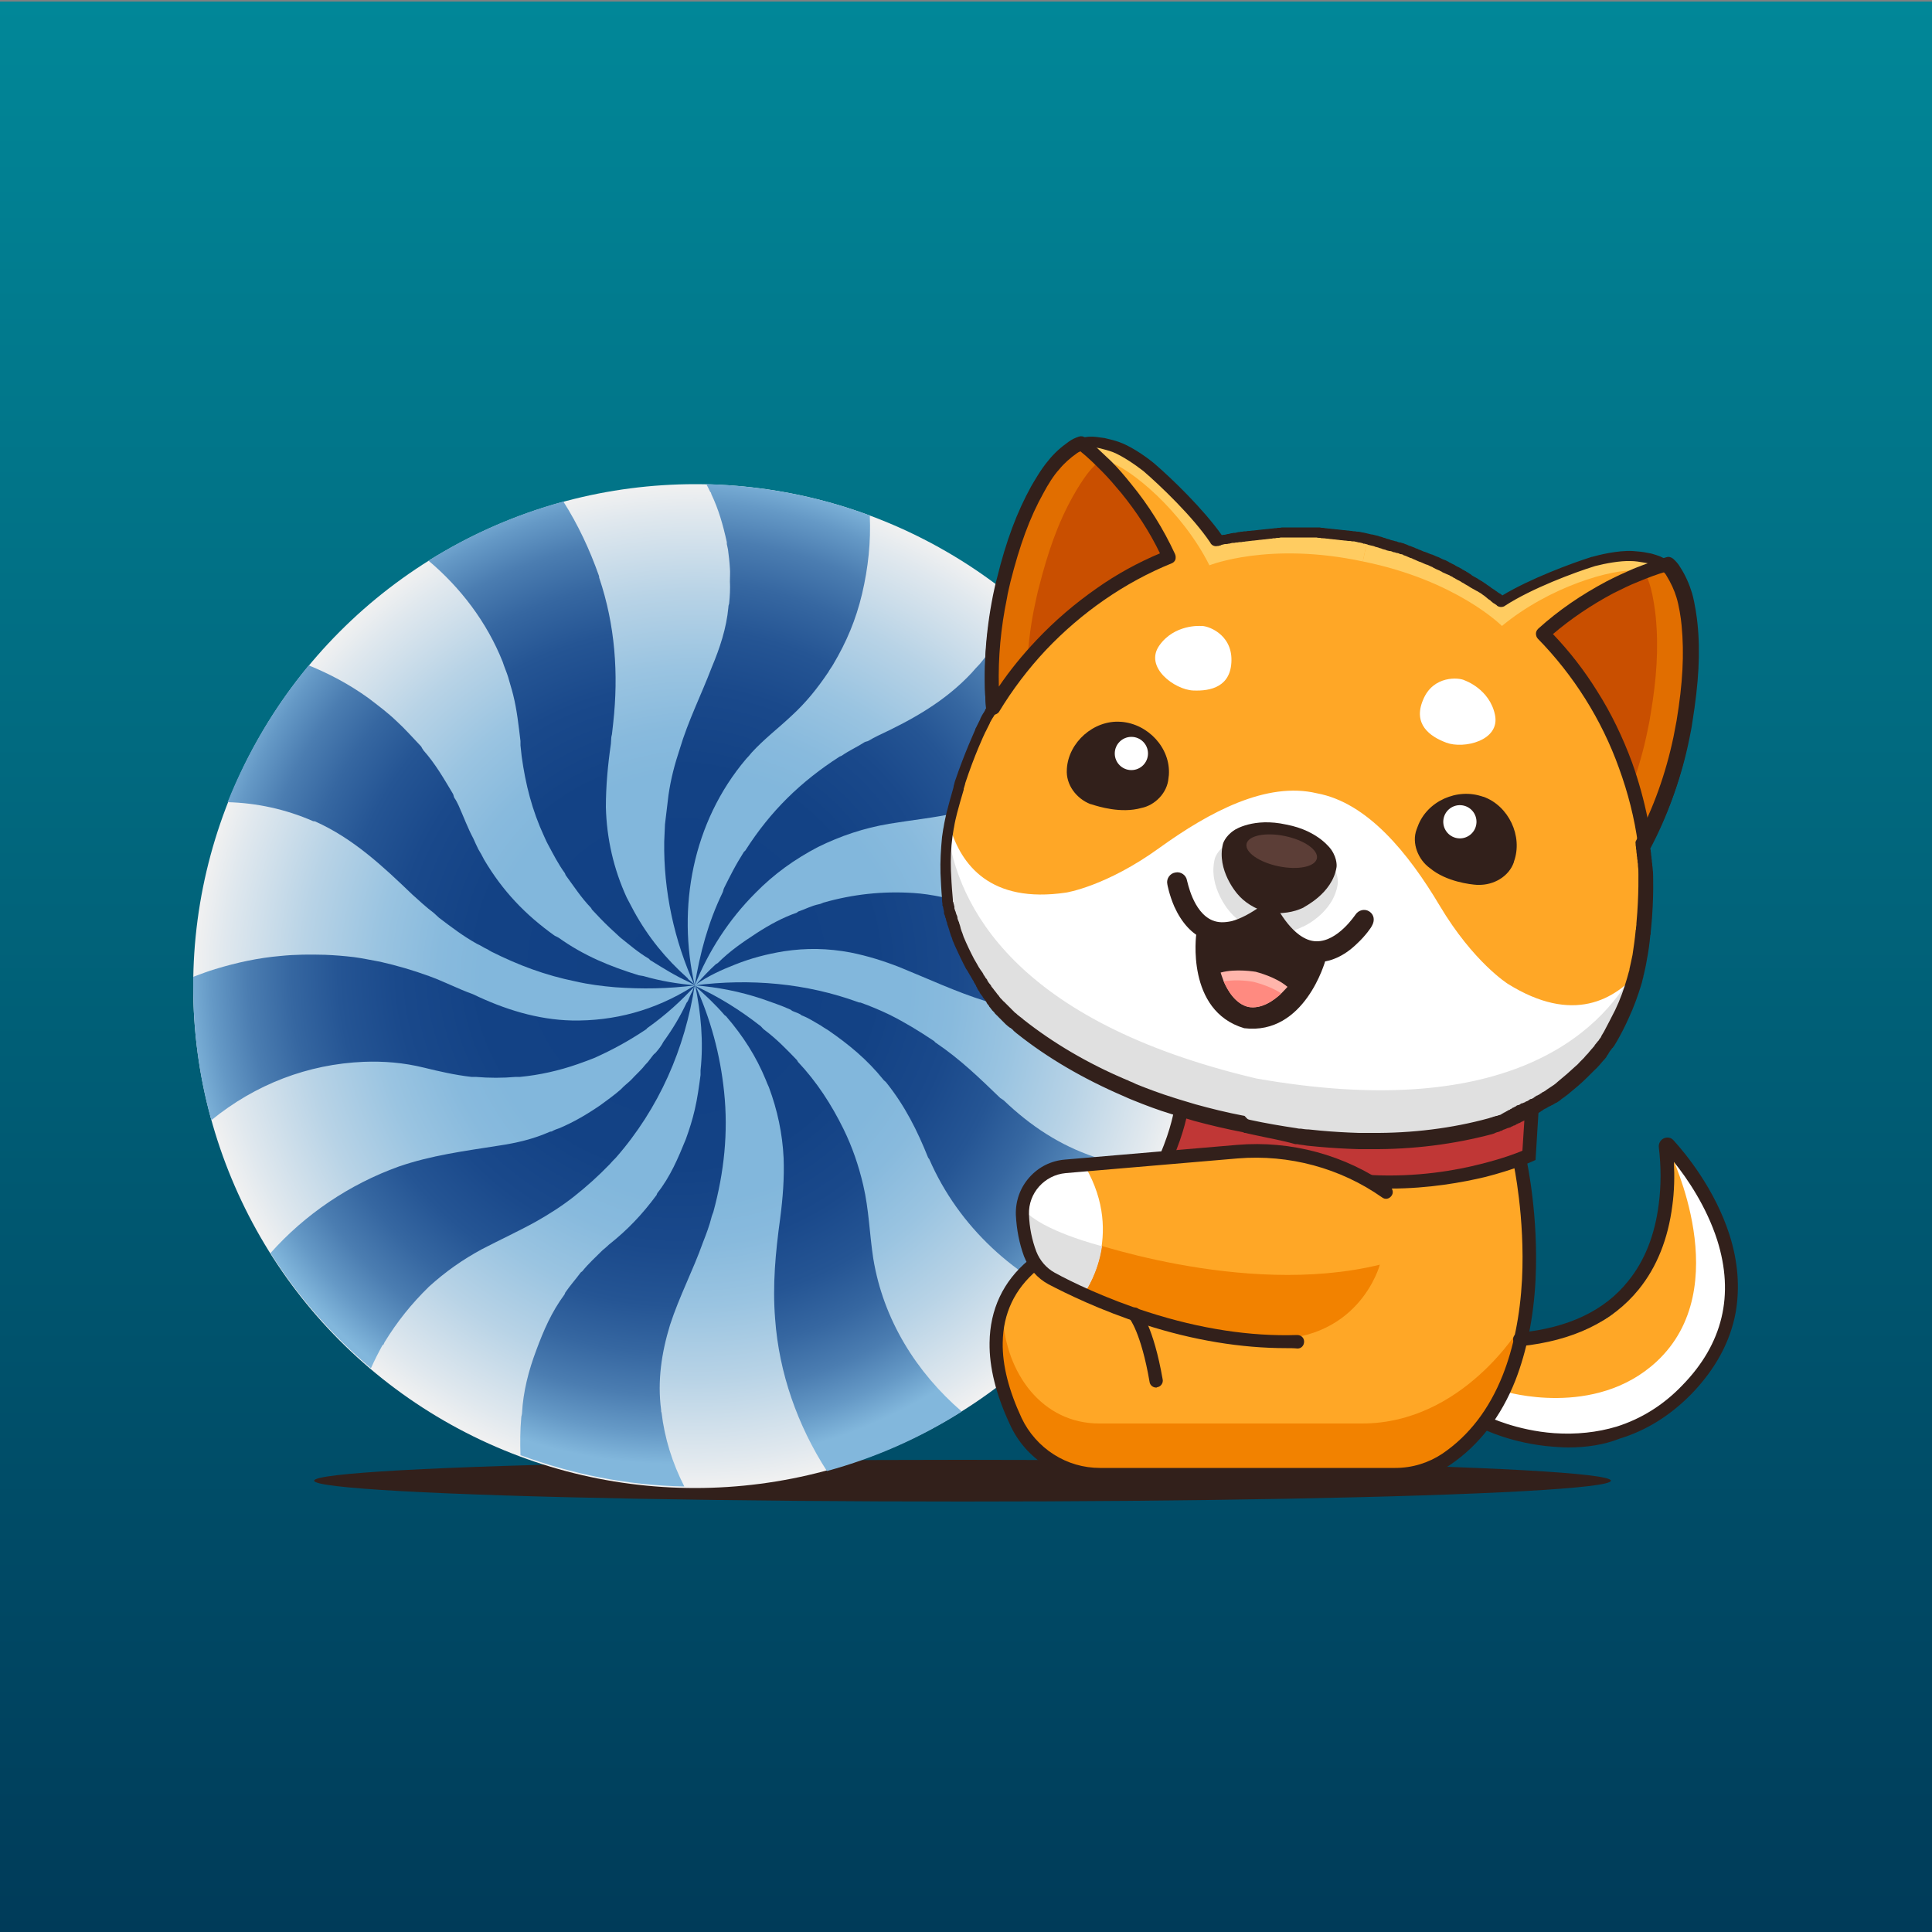 <?xml version="1.0" encoding="utf-8"?>
<!-- Generator: Adobe Illustrator 22.0.0, SVG Export Plug-In . SVG Version: 6.00 Build 0)  -->
<svg version="1.1" id="Layer_1" xmlns="http://www.w3.org/2000/svg" xmlns:xlink="http://www.w3.org/1999/xlink" x="0px" y="0px"
	 viewBox="0 0 500 500" style="enable-background:new 0 0 500 500;" xml:space="preserve">
<rect x="0" y="0" width="500" height="500" fill="#808080" stroke="none"/>
<style type="text/css">
	.st0{fill:url(#SVGID_1_);}
	.st1{fill:#32201B;}
	.st2{fill:url(#SVGID_2_);}
	.st3{fill:url(#SVGID_3_);}
	.st4{fill:url(#SVGID_4_);}
	.st5{fill:url(#SVGID_5_);}
	.st6{fill:url(#SVGID_6_);}
	.st7{fill:url(#SVGID_7_);}
	.st8{fill:url(#SVGID_8_);}
	.st9{fill:url(#SVGID_9_);}
	.st10{fill:url(#SVGID_10_);}
	.st11{fill:url(#SVGID_11_);}
	.st12{fill:url(#SVGID_12_);}
	.st13{fill:#FFA726;}
	.st14{fill:#F28200;}
	.st15{fill:#C03736;}
	.st16{fill:#FFFFFF;}
	.st17{fill:#E0E0E0;}
	.st18{fill:#FFCC61;}
	.st19{fill:#E16E00;}
	.st20{fill:#C94F00;}
	.st21{fill:#FFB5AB;}
	.st22{fill:#FF8A80;}
	.st23{fill:#5C3E37;}
</style>
<title>decentraland</title>
<linearGradient id="SVGID_1_" gradientUnits="userSpaceOnUse" x1="410.557" y1="800.7" x2="910.557" y2="800.7" gradientTransform="matrix(0 -1 1 0 -550.7 911)">
	<stop  offset="0" style="stop-color:#003B59"/>
	<stop  offset="1" style="stop-color:#018798"/>
</linearGradient>
<polygon class="st0" points="500,0.4 500,500.4 0,500.4 0,0.4 "/>
<g>
	<g>
		<ellipse class="st1" cx="249.1" cy="383.2" rx="167.8" ry="5.4"/>
		<g>
			
				<radialGradient id="SVGID_2_" cx="179.921" cy="246.835" r="129.894" gradientTransform="matrix(1 0 0 -1 0 502)" gradientUnits="userSpaceOnUse">
				<stop  offset="0.424" style="stop-color:#82B7DC"/>
				<stop  offset="0.514" style="stop-color:#88BADD"/>
				<stop  offset="0.638" style="stop-color:#9AC4E1"/>
				<stop  offset="0.783" style="stop-color:#B8D3E6"/>
				<stop  offset="0.941" style="stop-color:#E0E8EE"/>
				<stop  offset="1" style="stop-color:#F1F1F1"/>
			</radialGradient>
			<circle class="st2" cx="179.9" cy="255.2" r="129.9"/>
			<g>
				
					<radialGradient id="SVGID_3_" cx="175.147" cy="251.778" r="128.67" gradientTransform="matrix(1 0 0 -1 0 502)" gradientUnits="userSpaceOnUse">
					<stop  offset="0" style="stop-color:#114084"/>
					<stop  offset="0.401" style="stop-color:#134285"/>
					<stop  offset="0.563" style="stop-color:#1A498B"/>
					<stop  offset="0.681" style="stop-color:#255594"/>
					<stop  offset="0.778" style="stop-color:#3667A1"/>
					<stop  offset="0.863" style="stop-color:#4B7DB1"/>
					<stop  offset="0.937" style="stop-color:#6599C6"/>
					<stop  offset="1" style="stop-color:#82B7DC"/>
				</radialGradient>
				<path class="st3" d="M291,229c-5.9,2.6-11.8,4.6-18.2,5.5c-1.6,0.2-3.3,0.4-4.9,0.5c-3.5,0.2-6.9,0.1-10.3-0.1
					c-0.3,0-0.8-0.2-1.1-0.2c-1.9-0.1-3.5-0.4-5.3-0.9c-5.1-1.1-9.8-2.4-14.9-2.7c-7.8-0.5-15.5,0.3-23.2,2.5
					c-0.3,0.1-0.6,0.3-1.1,0.4c-2,0.4-3.6,1.3-5.4,1.9c-0.1,0.1-0.3,0.2-0.4,0.3c-3.7,1.3-7,3.1-10.4,5.3c-3.7,2.4-7,4.7-10,7.7
					c-0.1,0.1-0.3,0.2-0.5,0.3c-1.9,1.7-3.5,3.5-5.2,5.3c3.1-2.2,6.6-3.8,10.2-5.2c4-1.6,8.2-2.7,12.5-3.4
					c5.9-0.9,11.4-0.8,17.3,0.3c4.5,0.9,8.6,2.2,12.7,3.8c7.4,3,14.6,6.4,22.3,8.8c6,1.7,12,2.9,18.2,3.4c7.1,0.3,13.9,0.2,21.2-1.2
					c5.5-1,10.5-2.4,15.5-4.4c0-0.7,0-1.3,0-2c0-12.2-1.7-23.9-4.8-35.1c-4.3,3.5-8.7,6.3-13.6,8.6C291.3,228.8,291.1,228.9,291,229
					z"/>
				
					<radialGradient id="SVGID_4_" cx="175.147" cy="251.778" r="128.67" gradientTransform="matrix(1 0 0 -1 0 502)" gradientUnits="userSpaceOnUse">
					<stop  offset="0" style="stop-color:#114084"/>
					<stop  offset="0.401" style="stop-color:#134285"/>
					<stop  offset="0.563" style="stop-color:#1A498B"/>
					<stop  offset="0.681" style="stop-color:#255594"/>
					<stop  offset="0.778" style="stop-color:#3667A1"/>
					<stop  offset="0.863" style="stop-color:#4B7DB1"/>
					<stop  offset="0.937" style="stop-color:#6599C6"/>
					<stop  offset="1" style="stop-color:#82B7DC"/>
				</radialGradient>
				<path class="st4" d="M283.2,299.4c-8.9-3-16.5-8-23.4-14.6c-0.3-0.2-0.5-0.4-0.9-0.6c-5.4-5.2-10.3-10-16.8-14.4
					c-0.2-0.1-0.2-0.3-0.4-0.4c-3.9-2.6-7.5-4.8-11.5-6.8c-2.5-1.2-4.9-2.2-7.4-3.1c-0.2-0.1-0.4,0-0.6-0.1
					c-13.6-5-28.2-6.2-42.3-4.4c5.9,0.5,11.6,1.6,17.3,3.5c2.5,0.9,5,1.7,7.4,2.8c0.1,0.1,0.3,0.2,0.4,0.3c0.6,0.3,1.4,0.5,2.1,0.9
					c0.1,0.1,0.3,0.2,0.4,0.3c1.7,0.6,3.3,1.7,4.9,2.6c0.6,0.4,1.2,0.8,1.9,1.2c5.5,3.8,10.1,7.6,14.3,12.8c0.2,0.3,0.5,0.4,0.8,0.8
					c4.8,6,8,12.4,10.8,19.4c0.1,0.1,0.2,0.3,0.3,0.4c7.6,17.5,22.3,30.9,39.7,37.8c8.7-10.5,15.8-22.5,20.8-35.4
					c-1.8-0.1-3.6-0.2-5.4-0.4C291.3,301.6,287.2,300.7,283.2,299.4z"/>
				
					<radialGradient id="SVGID_5_" cx="175.147" cy="251.778" r="128.67" gradientTransform="matrix(1 0 0 -1 0 502)" gradientUnits="userSpaceOnUse">
					<stop  offset="0" style="stop-color:#114084"/>
					<stop  offset="0.401" style="stop-color:#134285"/>
					<stop  offset="0.563" style="stop-color:#1A498B"/>
					<stop  offset="0.681" style="stop-color:#255594"/>
					<stop  offset="0.778" style="stop-color:#3667A1"/>
					<stop  offset="0.863" style="stop-color:#4B7DB1"/>
					<stop  offset="0.937" style="stop-color:#6599C6"/>
					<stop  offset="1" style="stop-color:#82B7DC"/>
				</radialGradient>
				<path class="st5" d="M260.5,162.1c-2.1,3.5-4.3,6.6-6.9,9.7c-0.8,0.8-1.4,1.5-2.1,2.3c-6.9,7.4-15.3,12.1-24.3,16.3
					c-0.8,0.4-1.6,0.8-2.4,1.3c-0.3,0.2-0.8,0.2-1.1,0.4c-2,1.3-3.9,2.1-5.9,3.5c-0.2,0.1-0.3,0.1-0.5,0.2
					c-10.1,6.5-17.9,14.1-24.4,24.3c-0.1,0.2-0.3,0.2-0.4,0.4c-1,1.6-1.9,3.1-2.8,4.8c-0.8,1.5-1.5,2.9-2.3,4.5
					c-0.2,0.4-0.2,0.8-0.4,1.2c-3.7,7.6-5.9,15.8-7.2,24c3.6-8.9,8.8-17,15.7-23.9c4.8-4.9,10.1-8.7,16.2-11.9
					c5.9-2.9,11.9-4.9,18.4-6c6-1,11.4-1.5,17.3-2.8c2.3-0.5,4.5-1.2,6.8-1.9c5.1-1.7,9.9-3.7,14.7-6.4c2-1.2,3.7-2.2,5.6-3.5
					c1.7-1.2,3.1-2.4,4.9-3.6c0.9-0.6,1.5-1.3,2.4-2c0.6-0.5,1.2-1.1,1.9-1.6c2.1-2,4-3.9,5.9-5.9c-7.1-11.2-15.9-21.2-26-29.7
					c-0.4,1-0.9,2-1.4,3C261.6,159.9,261.2,161,260.5,162.1z"/>
				
					<radialGradient id="SVGID_6_" cx="175.147" cy="251.778" r="128.67" gradientTransform="matrix(1 0 0 -1 0 502)" gradientUnits="userSpaceOnUse">
					<stop  offset="0" style="stop-color:#114084"/>
					<stop  offset="0.401" style="stop-color:#134285"/>
					<stop  offset="0.563" style="stop-color:#1A498B"/>
					<stop  offset="0.681" style="stop-color:#255594"/>
					<stop  offset="0.778" style="stop-color:#3667A1"/>
					<stop  offset="0.863" style="stop-color:#4B7DB1"/>
					<stop  offset="0.937" style="stop-color:#6599C6"/>
					<stop  offset="1" style="stop-color:#82B7DC"/>
				</radialGradient>
				<path class="st6" d="M226,325.7c-1-6.5-1.1-12.6-2.6-19c-1.2-5.1-2.8-9.8-5.1-14.5c-3.1-6.3-6.9-12.2-11.8-17.4
					c-0.1-0.2-0.2-0.4-0.3-0.5c-2.7-2.8-5.2-5.4-8.4-7.8c-0.3-0.2-0.5-0.5-0.9-0.9c-5.5-4.3-11-7.7-17.1-10.5
					c2.7,2.4,5.3,4.8,7.7,7.6c0.1,0.1,0.3,0.2,0.4,0.3c4.4,5.1,7.8,10.4,10.3,16.5c0.2,0.6,0.5,1.2,0.8,1.9c2.2,5.9,3.5,12,3.8,18.3
					c0.2,5.2-0.2,10.3-0.9,15.7c-1.2,8.7-2,17.2-1.3,25.9c1,14,5.8,27.6,13.4,39.4c12.5-3.4,24.2-8.6,34.9-15.4
					C237.2,355.2,228.6,341.6,226,325.7z"/>
				
					<radialGradient id="SVGID_7_" cx="175.147" cy="251.778" r="128.67" gradientTransform="matrix(1 0 0 -1 0 502)" gradientUnits="userSpaceOnUse">
					<stop  offset="0" style="stop-color:#114084"/>
					<stop  offset="0.401" style="stop-color:#134285"/>
					<stop  offset="0.563" style="stop-color:#1A498B"/>
					<stop  offset="0.681" style="stop-color:#255594"/>
					<stop  offset="0.778" style="stop-color:#3667A1"/>
					<stop  offset="0.863" style="stop-color:#4B7DB1"/>
					<stop  offset="0.937" style="stop-color:#6599C6"/>
					<stop  offset="1" style="stop-color:#82B7DC"/>
				</radialGradient>
				<path class="st7" d="M184.1,127.9c1.9,4,3,7.9,4,12.4c0,0.2,0,0.3,0,0.5c0.1,0.4,0.2,1,0.3,1.4c0.2,1.6,0.4,3.1,0.5,4.8
					c0.1,1.1,0,2.3,0,3.4c0.1,2,0,3.8-0.2,5.8c-0.1,0.3-0.2,0.6-0.2,1c-0.5,5.4-2.2,10.5-4.3,15.5c-2.7,7.1-6.1,13.8-8.3,21.2
					c-1.3,3.9-2.3,7.7-2.9,11.9c-0.3,2.5-0.6,5-0.9,7.5c-0.1,1.5-0.1,2.9-0.2,4.5c-0.2,12.8,2.6,25.7,7.9,37.3
					c-4.6-20.2-0.6-42.3,13.3-58.7c0.5-0.5,1-1.1,1.4-1.6c3.3-3.6,6.9-6.3,10.4-9.6c3.7-3.4,6.6-7,9.5-11.3c0.3-0.6,0.8-1.2,1.2-1.9
					c3.5-5.9,5.9-11.6,7.5-18.3c1.6-6.8,2.3-13.5,2-20.3c-13.2-4.9-27.4-7.7-42.3-8.1c0.3,0.6,0.7,1.3,1,2
					C184.1,127.5,184,127.7,184.1,127.9z"/>
				
					<radialGradient id="SVGID_8_" cx="175.147" cy="251.778" r="128.67" gradientTransform="matrix(1 0 0 -1 0 502)" gradientUnits="userSpaceOnUse">
					<stop  offset="0" style="stop-color:#114084"/>
					<stop  offset="0.401" style="stop-color:#134285"/>
					<stop  offset="0.563" style="stop-color:#1A498B"/>
					<stop  offset="0.681" style="stop-color:#255594"/>
					<stop  offset="0.778" style="stop-color:#3667A1"/>
					<stop  offset="0.863" style="stop-color:#4B7DB1"/>
					<stop  offset="0.937" style="stop-color:#6599C6"/>
					<stop  offset="1" style="stop-color:#82B7DC"/>
				</radialGradient>
				<path class="st8" d="M171.1,364.9c-1-7.5,0.1-14.8,2.3-22c2.4-7.4,5.9-14,8.5-21.3c0.9-2.3,1.7-4.4,2.3-6.8
					c0.1-0.4,0.3-0.8,0.4-1.1c2.8-10.3,3.9-20.6,2.8-31.1c-1-9.7-3.5-18.9-7.5-27.7c1.5,7.3,2.2,14.7,1.4,22.1c0,0.4,0,0.8,0,1.2
					c-0.4,3-0.8,6-1.5,9c-0.6,2.6-1.4,5.1-2.3,7.6c-2,4.9-4,9.7-7.4,14c-0.1,0.2-0.1,0.3-0.2,0.5c-3.7,5-7.5,9-12.3,12.8
					c-0.5,0.5-1.1,1-1.6,1.4c-1.9,1.9-3.7,3.5-5.3,5.5c-0.1,0.1-0.3,0.2-0.4,0.3c-1.4,1.9-2.7,3.3-4,5.2c-0.1,0.2-0.1,0.3-0.2,0.5
					c-3.4,4.6-5.4,9.3-7.3,14.4c-2,5.3-3.4,10.7-3.7,16.3c0,0.4-0.2,0.8-0.2,1.2c-0.3,3.3-0.3,6.5-0.2,9.7
					c13.3,4.9,27.5,7.8,42.4,8.1c-3.1-6.1-5.1-12.4-5.9-19.2C171.1,365.5,171.1,365.3,171.1,364.9z"/>
				
					<radialGradient id="SVGID_9_" cx="175.147" cy="251.778" r="128.67" gradientTransform="matrix(1 0 0 -1 0 502)" gradientUnits="userSpaceOnUse">
					<stop  offset="0" style="stop-color:#114084"/>
					<stop  offset="0.401" style="stop-color:#134285"/>
					<stop  offset="0.563" style="stop-color:#1A498B"/>
					<stop  offset="0.681" style="stop-color:#255594"/>
					<stop  offset="0.778" style="stop-color:#3667A1"/>
					<stop  offset="0.863" style="stop-color:#4B7DB1"/>
					<stop  offset="0.937" style="stop-color:#6599C6"/>
					<stop  offset="1" style="stop-color:#82B7DC"/>
				</radialGradient>
				<path class="st9" d="M130.1,171.3c0.4,1.3,1,2.6,1.4,3.9c0.4,1.5,0.9,3,1.3,4.6c1,4,1.4,7.9,1.9,12c0,0.3,0,0.8,0,1.1
					c0.1,1,0.2,1.9,0.3,2.8c1,7.3,2.7,14,5.8,20.7c0.3,0.6,0.6,1.4,1,2.1c1.4,2.6,2.6,5,4.4,7.5c0.1,0.2,0.1,0.3,0.2,0.5
					c2.2,3,4,5.8,6.5,8.4c0.1,0.1,0.2,0.3,0.3,0.5c1.5,1.6,2.9,3.1,4.6,4.7c1,0.9,1.7,1.6,2.7,2.5c2.5,2,4.7,3.9,7.4,5.5
					c0.2,0.1,0.2,0.3,0.4,0.4c3.4,2.1,6.4,4,9.9,5.6c0.3,0.2,0.8,0.4,1.1,0.6c0.2,0.1,0.4,0.1,0.6,0.2c-0.6-0.4-1.1-1-1.7-1.4
					c-0.1-0.1-0.2-0.3-0.3-0.4c-5.6-5-10.1-10.5-13.8-17.2c-0.6-1.2-1.3-2.4-1.9-3.6c-3.4-7.4-5.2-15.3-5.4-23.4
					c0-5.5,0.5-10.9,1.3-16.4c0-0.5,0.1-1.1,0.1-1.6c0-0.3,0.2-0.8,0.2-1.1c0.1-0.9,0.2-1.9,0.3-2.7c1.4-12.7,0.5-25.3-3.6-37.5
					c-0.1-0.2,0-0.4-0.1-0.6c-2.4-6.8-5.4-13.2-9.2-19.2c-12.5,3.4-24.2,8.6-34.9,15.3C119.2,152.1,126,161,130.1,171.3z"/>
				
					<radialGradient id="SVGID_10_" cx="175.147" cy="251.778" r="128.67" gradientTransform="matrix(1 0 0 -1 0 502)" gradientUnits="userSpaceOnUse">
					<stop  offset="0" style="stop-color:#114084"/>
					<stop  offset="0.401" style="stop-color:#134285"/>
					<stop  offset="0.563" style="stop-color:#1A498B"/>
					<stop  offset="0.681" style="stop-color:#255594"/>
					<stop  offset="0.778" style="stop-color:#3667A1"/>
					<stop  offset="0.863" style="stop-color:#4B7DB1"/>
					<stop  offset="0.937" style="stop-color:#6599C6"/>
					<stop  offset="1" style="stop-color:#82B7DC"/>
				</radialGradient>
				<path class="st10" d="M99.5,347.4c3.3-5.4,7-10,11.5-14.4c4.3-3.9,8.7-7,13.7-9.7c4.8-2.5,9.4-4.6,14.1-7.2
					c3.5-2,6.5-3.9,9.7-6.4c3.4-2.7,6.3-5.3,9.3-8.4c0.5-0.6,1.1-1.2,1.6-1.7c11.2-12.8,17.9-28.3,20.4-44.7
					c-0.2,0.5-0.4,1.1-0.6,1.6c-0.5,0.9-0.8,1.7-1.2,2.6c-0.1,0.1-0.2,0.3-0.3,0.4c-1.7,3.6-3.6,6.8-6,10.1c-0.5,1-1.2,1.9-1.9,2.7
					c-0.2,0.3-0.5,0.4-0.8,0.8c-0.4,0.5-0.9,1.2-1.3,1.7c-0.5,0.5-1,1.1-1.4,1.6c-1,1.1-2,2-2.9,3c-0.9,0.9-1.9,1.6-2.7,2.5
					c-1.7,1.5-3.4,2.7-5.3,4.1c-3.5,2.4-6.9,4.4-10.7,6c-0.6,0.2-1.2,0.4-1.9,0.8c-0.2,0.1-0.3,0-0.5,0.1c-4.3,1.9-8.6,2.9-13.3,3.6
					c-8.9,1.4-17.4,2.5-25.8,5.4c-12.8,4.6-24.3,12.4-33.2,22.4c7.1,11.2,15.9,21.3,26,29.8c0.9-2,1.9-4,3-6
					C99.3,348.1,99.3,347.8,99.5,347.4z"/>
				
					<radialGradient id="SVGID_11_" cx="175.147" cy="251.778" r="128.67" gradientTransform="matrix(1 0 0 -1 0 502)" gradientUnits="userSpaceOnUse">
					<stop  offset="0" style="stop-color:#114084"/>
					<stop  offset="0.401" style="stop-color:#134285"/>
					<stop  offset="0.563" style="stop-color:#1A498B"/>
					<stop  offset="0.681" style="stop-color:#255594"/>
					<stop  offset="0.778" style="stop-color:#3667A1"/>
					<stop  offset="0.863" style="stop-color:#4B7DB1"/>
					<stop  offset="0.937" style="stop-color:#6599C6"/>
					<stop  offset="1" style="stop-color:#82B7DC"/>
				</radialGradient>
				<path class="st11" d="M109.7,276.3c4.1,1,8,1.9,12.3,2.4c0.3,0,0.8,0,1.1,0c3.5,0.3,7,0.3,10.4,0c0.3,0,0.8,0,1.1,0
					c5.1-0.5,10-1.6,14.9-3.3c1.4-0.5,2.8-1,4.3-1.6c4.7-2.1,8.9-4.4,13.4-7.4c0.2-0.1,0.2-0.3,0.4-0.4c4.8-3.4,8.7-7,12.4-11
					c-0.3,0.2-0.6,0.3-1,0.5c-9.6,6-20.1,8.8-31,8.6c-8.9-0.2-17.5-2.9-25.6-6.8c-3.9-1.4-7.5-3.3-11.4-4.7
					c-4.1-1.5-8.2-2.7-12.6-3.7c-2.3-0.4-4.5-0.9-6.8-1.2c-2.5-0.3-5-0.5-7.5-0.6c-3.8-0.1-7.6-0.1-11.5,0.3
					c-5.8,0.5-11.3,1.7-16.9,3.4c-2,0.6-3.8,1.3-5.7,2c0,0.8,0,1.6,0,2.3c0,12.1,1.6,23.7,4.7,34.8c11.4-9.3,25-14.5,39.4-15.1
					C99.3,274.6,104.4,275,109.7,276.3z"/>
				
					<radialGradient id="SVGID_12_" cx="175.147" cy="251.778" r="128.67" gradientTransform="matrix(1 0 0 -1 0 502)" gradientUnits="userSpaceOnUse">
					<stop  offset="0" style="stop-color:#114084"/>
					<stop  offset="0.401" style="stop-color:#134285"/>
					<stop  offset="0.563" style="stop-color:#1A498B"/>
					<stop  offset="0.681" style="stop-color:#255594"/>
					<stop  offset="0.778" style="stop-color:#3667A1"/>
					<stop  offset="0.863" style="stop-color:#4B7DB1"/>
					<stop  offset="0.937" style="stop-color:#6599C6"/>
					<stop  offset="1" style="stop-color:#82B7DC"/>
				</radialGradient>
				<path class="st12" d="M81.6,212.6c9.8,4.4,17.4,11.5,25.1,18.9c1.9,1.7,3.6,3.3,5.6,4.8c0.4,0.4,0.9,0.8,1.3,1.2
					c3.3,2.5,6.3,4.8,9.9,6.8c1,0.4,1.7,1,2.7,1.4c0.3,0.2,0.6,0.4,1,0.6c7,3.5,13.9,6.1,21.8,7.7c3.5,0.8,6.8,1.2,10.2,1.5
					c7,0.5,13.8,0.4,20.7-0.5c-4.6-0.4-8.9-1.1-13.4-2.4c-0.4-0.1-0.8-0.1-1.2-0.2c-7.4-2.3-14.1-5-20.7-9.7c-0.3-0.2-0.6-0.3-1-0.5
					c-7.7-5.5-13.5-11.6-18.3-19.7c-0.5-1-1-1.9-1.5-2.7c-0.5-1-0.9-1.9-1.3-2.8c-1.5-2.8-2.5-5.6-3.8-8.5c-0.3-0.6-0.6-1.3-1.1-2
					c-0.2-0.3-0.2-0.8-0.4-1.1c-2.4-4-4.5-7.7-7.6-11.2c-0.2-0.3-0.4-0.6-0.6-1c-2.2-2.3-4.1-4.5-6.4-6.6c-2.3-2.2-4.6-3.9-7.2-5.9
					c-5-3.6-10.1-6.3-15.5-8.5c-8.7,10.5-15.8,22.4-21,35.4c7.5,0.2,15,1.8,22.1,4.9C81.3,212.6,81.4,212.5,81.6,212.6z"/>
			</g>
		</g>
		<path class="st13" d="M275,322.1c0,0-17.8,8.1-17.1,24.9c0.7,16.8,9.1,34.7,28.9,34c19.8-0.7,60,0.1,70.3,0.4
			c10.3,0.3,21.8-1.7,31-21c9.1-19.2,10-50.5,2.9-63.2c-7.1-12.7-75.1,10-75.1,10L275,322.1z"/>
		<path class="st14" d="M393.4,343.5c0,0-14.8,24.9-40.9,24.9c-26.2,0-53.2,0-68,0c-14.8,0-24.2-13-25-27.8c0,0-3.3,15.9,4.5,27.9
			c7.8,12,14.8,13.2,39.8,12.6c25-0.6,44.7-0.9,56-0.7c11.3,0.1,19.5-4.1,24.7-13.2c5.2-9.1,9-24.7,9-24.7"/>
		<path class="st15" d="M396.8,288.9l-1.4,9.8l-16.4,5.5c0,0-24.5,2.4-23.9,2.3c0.6-0.1-13-6.2-20.6-7.1c-7.5-0.9-35,3.9-35,3.9
			s2.2-5.2,4.1-8.4c1.9-3.2-1-8.5,6.9-6.6s49.2,7.7,49.6,7.5S396.8,288.9,396.8,288.9"/>
		<path class="st13" d="M281.3,318.5l-5.5-16.7c0,0,50.4-6.6,62.2-2.7c11.7,3.9,20.1,6.4,22.6,14.8c2.4,8.4-6.4,22-14.5,23.7
			c-8.1,1.7-53.5-8.3-54.3-8.5c-0.7-0.3-19.1-8.8-19.1-8.8"/>
		<path class="st14" d="M279.1,320.5c0,0,42.4,15.5,78,6.8c0,0-5.5,21-31.1,19.2c-25.6-1.7-49.8-13.7-49.8-13.7L279.1,320.5z"/>
		<g>
			<path class="st16" d="M424.8,247.3c0.4-2.2,0.6-4.3,0.9-6.3c0,0,0,0,0-0.1c0-0.1,0-0.3,0.1-0.4c0-0.1,0-0.1,0-0.1
				c0-0.1,0-0.2,0-0.3c0-0.1,0-0.1,0-0.2c0-0.1,0-0.2,0-0.2c0-0.1,0-0.2,0-0.3c0-0.1,0-0.1,0-0.1c0.7-8,0.5-14.1,0.5-14.2l0,0l0,0
				c0-0.3-0.1-0.6-0.1-0.9c0-0.1,0-0.1,0-0.2c0-0.2,0-0.5-0.1-0.7c0-0.1,0-0.2,0-0.3c0-0.2-0.1-0.4-0.1-0.7c0-0.1,0-0.2,0-0.3
				c0-0.2-0.1-0.4-0.1-0.6c0-0.1,0-0.2,0-0.3c0-0.2-0.1-0.4-0.1-0.6c0-0.1,0-0.2,0-0.3c0-0.2-0.1-0.4-0.1-0.6c0-0.1,0-0.2,0-0.3
				c0-0.2-0.1-0.4-0.1-0.6c0-0.1,0-0.2,0-0.3v0c4.3-8,7.7-17.2,9.8-27.2c0.3-1.4,0.6-2.9,0.8-4.3c1.5-8.9,2.1-16.9,1.3-25.1
				c-0.2-2-0.7-5.3-1.3-7.5c-0.6-2.2-1.6-4.2-2.8-6.1c-0.4-0.7-1-1.3-1.6-1.9c-0.1-0.1-0.2-0.1-0.2-0.2c-0.9-0.8-2-1.3-3.1-1.7
				c-0.6-0.2-1.3-0.3-1.9-0.5c-1.3-0.3-2.5-0.4-3.7-0.5l0,0c-3.4-0.2-7.8,0.9-9.8,1.4c-5.4,1.7-16.7,5.9-23.7,10.4
				c-0.1,0-0.1,0.1-0.1,0.1l0,0c0,0-0.1-0.1-0.1-0.1c-0.2-0.1-0.4-0.3-0.6-0.4c-0.1-0.1-0.1-0.1-0.2-0.1c-0.2-0.2-0.4-0.3-0.6-0.5
				c-0.1,0-0.1-0.1-0.1-0.1c-0.2-0.1-0.4-0.3-0.6-0.4c-0.1,0-0.1-0.1-0.1-0.1c-0.2-0.2-0.4-0.3-0.6-0.5c-0.1,0-0.1-0.1-0.1-0.1
				c-0.2-0.1-0.4-0.3-0.6-0.4c0,0-0.1-0.1-0.1-0.1c-0.2-0.2-0.5-0.3-0.7-0.5c-0.1,0-0.1-0.1-0.2-0.1c-0.2-0.1-0.5-0.3-0.7-0.4
				c0,0,0,0,0,0c-0.2-0.2-0.5-0.3-0.7-0.4c-0.1,0-0.1-0.1-0.2-0.1c-0.2-0.1-0.5-0.3-0.7-0.4c0,0-0.1,0-0.1-0.1
				c-0.2-0.1-0.4-0.3-0.6-0.4c-0.1,0-0.1-0.1-0.2-0.1c-0.2-0.1-0.5-0.3-0.7-0.4c-0.1,0-0.1-0.1-0.1-0.1c-0.2-0.1-0.4-0.2-0.6-0.4
				c-0.1,0-0.1-0.1-0.1-0.1c-0.2-0.1-0.5-0.3-0.7-0.4c-0.1,0-0.1-0.1-0.2-0.1c-0.2-0.1-0.4-0.2-0.6-0.3c0,0-0.1,0-0.1-0.1
				c-0.2-0.1-0.5-0.3-0.7-0.4c-0.1,0-0.1-0.1-0.2-0.1c-0.2-0.1-0.5-0.3-0.7-0.4c0,0,0,0,0,0c-0.2-0.1-0.5-0.2-0.7-0.4
				c-0.1,0-0.1-0.1-0.2-0.1c-0.2-0.1-0.5-0.2-0.7-0.3c0,0-0.1,0-0.1-0.1c-0.2-0.1-0.4-0.2-0.6-0.3c-0.1,0-0.1-0.1-0.2-0.1
				c-0.2-0.1-0.5-0.2-0.7-0.3c-0.1,0-0.1-0.1-0.2-0.1c-0.2-0.1-0.4-0.2-0.6-0.3c-0.1,0-0.1-0.1-0.2-0.1c-0.2-0.1-0.5-0.2-0.7-0.3
				l-0.2-0.1c-0.2-0.1-0.5-0.2-0.7-0.3c0,0-0.1,0-0.1-0.1c-0.2-0.1-0.5-0.2-0.8-0.3c-0.1,0-0.1-0.1-0.2-0.1
				c-0.2-0.1-0.5-0.2-0.8-0.3c0,0-0.1,0-0.1,0c-0.2-0.1-0.5-0.2-0.7-0.3c-0.1,0-0.1-0.1-0.2-0.1c-0.2-0.1-0.5-0.2-0.8-0.3
				c-0.1,0-0.1,0-0.2-0.1c-0.2-0.1-0.4-0.2-0.6-0.2c-0.1,0-0.1-0.1-0.2-0.1c-0.2-0.1-0.5-0.2-0.8-0.3c-0.1,0-0.1-0.1-0.2-0.1
				c-0.2-0.1-0.4-0.2-0.6-0.2c-0.1,0-0.1,0-0.2-0.1c-0.2-0.1-0.5-0.2-0.8-0.2c-0.1,0-0.1-0.1-0.2-0.1c-0.2-0.1-0.5-0.2-0.7-0.2
				c0,0-0.1,0-0.1,0c-0.3-0.1-0.5-0.2-0.8-0.2c-0.1,0-0.2-0.1-0.2-0.1c-0.3-0.1-0.5-0.2-0.8-0.2c-0.1,0-0.1,0-0.1,0
				c-0.2-0.1-0.5-0.1-0.7-0.2c-0.1,0-0.1,0-0.2-0.1c-0.3-0.1-0.5-0.1-0.8-0.2c-0.1,0-0.1,0-0.2-0.1c-0.2-0.1-0.5-0.1-0.7-0.2
				c-0.1,0-0.1,0-0.2-0.1c-0.3-0.1-0.5-0.1-0.8-0.2c-0.1,0-0.1,0-0.2-0.1c-0.2-0.1-0.5-0.1-0.7-0.2c-0.1,0-0.1,0-0.1,0
				c-0.3-0.1-0.5-0.1-0.8-0.2c-0.1,0-0.1,0-0.2-0.1c-0.3-0.1-0.6-0.1-0.8-0.2c-0.1,0-0.1,0-0.2,0l0,0c-0.1,0-0.1,0-0.2-0.1
				c-0.3-0.1-0.6-0.1-0.9-0.2c-0.1,0-0.1,0-0.2,0c-0.3-0.1-0.6-0.1-0.8-0.2c-0.1,0-0.1,0-0.1,0c-0.2-0.1-0.5-0.1-0.7-0.1
				c-0.1,0-0.1,0-0.2,0c-0.3-0.1-0.5-0.1-0.8-0.1c-0.1,0-0.1,0-0.2,0c-0.2,0-0.5-0.1-0.7-0.1c-0.1,0-0.1,0-0.2,0
				c-0.3,0-0.5-0.1-0.8-0.1c-0.1,0-0.1,0-0.2,0c-0.2,0-0.5-0.1-0.7-0.1c-0.1,0-0.1,0-0.1,0c-0.3,0-0.5-0.1-0.8-0.1
				c-0.1,0-0.2,0-0.2,0c-0.3,0-0.5-0.1-0.8-0.1c0,0-0.1,0-0.1,0c-0.2,0-0.5-0.1-0.8-0.1c-0.1,0-0.2,0-0.2,0c-0.3,0-0.5-0.1-0.8-0.1
				c-0.1,0-0.1,0-0.2,0c-0.2,0-0.5,0-0.7-0.1c-0.1,0-0.1,0-0.2,0c-0.3,0-0.5,0-0.8-0.1c-0.1,0-0.1,0-0.2,0c-0.2,0-0.5,0-0.7,0
				c-0.1,0-0.1,0-0.2,0c-0.3,0-0.5,0-0.8,0c-0.1,0-0.2,0-0.2,0c-0.2,0-0.5,0-0.8,0c0,0-0.1,0-0.1,0c-0.3,0-0.5,0-0.8,0
				c-0.1,0-0.2,0-0.2,0c-0.3,0-0.5,0-0.8,0c0,0-0.1,0-0.1,0c-0.2,0-0.5,0-0.7,0h-0.2c-0.3,0-0.5,0-0.8,0c-0.1,0-0.1,0-0.2,0
				c-0.2,0-0.5,0-0.7,0c-0.1,0-0.1,0-0.2,0c-0.3,0-0.5,0-0.8,0c-0.1,0-0.1,0-0.2,0c-0.2,0-0.5,0-0.7,0c-0.1,0-0.1,0-0.1,0
				c-0.3,0-0.5,0-0.8,0.1c-0.1,0-0.1,0-0.2,0c-0.3,0-0.5,0-0.8,0.1c0,0,0,0,0,0c-0.3,0-0.5,0-0.8,0.1c-0.1,0-0.1,0-0.2,0
				c-0.3,0-0.5,0.1-0.8,0.1c0,0-0.1,0-0.1,0c-0.2,0-0.5,0.1-0.8,0.1c-0.1,0-0.1,0-0.2,0c-0.3,0-0.5,0.1-0.8,0.1c-0.1,0-0.1,0-0.2,0
				c-0.2,0-0.5,0.1-0.7,0.1c-0.1,0-0.1,0-0.1,0c-0.3,0-0.5,0.1-0.8,0.1c-0.1,0-0.1,0-0.2,0c-0.2,0-0.5,0.1-0.8,0.1c0,0-0.1,0-0.1,0
				c-0.3,0-0.5,0.1-0.8,0.1c-0.1,0-0.1,0-0.2,0c-0.3,0.1-0.5,0.1-0.8,0.1h0c-0.3,0.1-0.5,0.1-0.8,0.1c-0.1,0-0.1,0-0.2,0
				c-0.3,0.1-0.5,0.1-0.8,0.1c-0.1,0-0.1,0-0.1,0c-0.2,0.1-0.5,0.1-0.7,0.1c-0.1,0-0.1,0-0.2,0c-0.3,0.1-0.5,0.1-0.8,0.2
				c-0.1,0-0.1,0-0.2,0c-0.2,0.1-0.5,0.1-0.7,0.1c-0.1,0-0.1,0-0.2,0c-0.3,0.1-0.5,0.1-0.8,0.2c-0.1,0-0.1,0-0.2,0.1
				c-0.2,0.1-0.5,0.1-0.7,0.2c0,0-0.1,0-0.1,0l0,0c0-0.1-0.1-0.1-0.1-0.1c-4.7-6.9-13.4-15.3-17.6-18.9c-1.6-1.3-5.3-4-8.4-5.2l0,0
				c-1.2-0.4-2.4-0.8-3.6-1c-0.6-0.1-1.3-0.2-1.9-0.3c-1.2-0.2-2.4-0.1-3.6,0.3c-0.1,0-0.2,0.1-0.3,0.1c-0.8,0.3-1.5,0.6-2.2,1.1
				c-1.9,1.3-3.5,2.8-4.9,4.5c-1.5,1.8-3.2,4.6-4.2,6.4c-4,7.1-6.6,14.8-8.8,23.5c-0.3,1.4-0.7,2.8-1,4.3c-2.1,10-2.6,19.7-1.8,28.9
				c0,0,0,0,0,0c-0.1,0.1-0.1,0.2-0.1,0.2c-0.1,0.2-0.2,0.4-0.3,0.6c-0.1,0.1-0.1,0.2-0.2,0.3c-0.1,0.2-0.2,0.3-0.3,0.5
				c-0.1,0.1-0.1,0.2-0.2,0.3c-0.1,0.2-0.2,0.3-0.3,0.5c-0.1,0.1-0.1,0.2-0.2,0.3c-0.1,0.2-0.2,0.4-0.3,0.6
				c-0.1,0.1-0.1,0.2-0.1,0.2c-0.1,0.2-0.2,0.4-0.3,0.6c-0.1,0.1-0.1,0.2-0.1,0.2c-0.1,0.2-0.2,0.4-0.3,0.6c0,0.1-0.1,0.1-0.1,0.2
				c-0.1,0.3-0.3,0.6-0.4,0.8l0,0l0,0c-0.1,0.1-2.7,5.6-5.2,13.3c0,0,0,0.1,0,0.1c0,0.1-0.1,0.2-0.1,0.3c0,0.1-0.1,0.2-0.1,0.2
				c0,0.1-0.1,0.1-0.1,0.2c0,0.1-0.1,0.2-0.1,0.3c0,0,0,0.1,0,0.1c-0.1,0.1-0.1,0.3-0.1,0.4c0,0,0,0,0,0.1c-0.6,1.9-1.2,4-1.7,6.1
				c-0.3,1.3-0.6,2.5-0.8,3.8c0,0.2-0.1,0.3-0.1,0.5c-0.1,0.6-0.2,1.3-0.3,1.9c-0.4,3-0.5,6.1-0.4,9.1c0.1,2.2,0.2,4.3,0.4,6.5
				c0,0.4,0.1,0.8,0.1,1.2c0,0.1,0,0.2,0,0.3l0,0l0,0v0l0,0v0l0,0c0,0.1,0,0.1,0.1,0.2l0,0c0,0.1,0,0.2,0.1,0.3l0,0c0,0,0,0.1,0,0.1
				l0,0c0,0.1,0.1,0.2,0.1,0.4l0,0c0,0.1,0,0.1,0,0.1l0,0c0,0.1,0.1,0.2,0.1,0.3l0,0c0,0.1,0,0.1,0,0.2c0,0,0,0,0,0
				c0.1,0.2,0.1,0.4,0.1,0.6l0,0c0,0.1,0,0.1,0.1,0.2c0,0,0,0,0,0c0.1,0.2,0.1,0.4,0.2,0.6c0,0,0,0,0,0c0,0.1,0,0.1,0.1,0.2l0,0
				c0.1,0.2,0.1,0.5,0.2,0.8c0,0,0,0,0,0c0,0.1,0.1,0.2,0.1,0.2l0,0c0.1,0.3,0.2,0.5,0.2,0.8c0,0,0,0,0,0c0.1,0.3,0.2,0.6,0.3,0.9
				l0,0c0,0.1,0.1,0.2,0.1,0.3c0,0,0,0,0,0c0.1,0.3,0.2,0.6,0.3,0.9l0,0c0,0.1,0.1,0.2,0.1,0.3l0,0c0.1,0.3,0.2,0.7,0.4,1l0,0
				c0.2,0.5,0.4,0.9,0.6,1.4l0,0c0.8,1.8,1.7,3.8,2.8,5.9l0,0c0.2,0.4,0.5,0.9,0.7,1.3l0,0c0.2,0.3,0.4,0.6,0.6,1c0,0,0,0,0,0
				c0.2,0.3,0.4,0.6,0.6,0.9l0,0c0.1,0.2,0.2,0.3,0.3,0.5l0,0c0.1,0.2,0.2,0.3,0.3,0.5c0,0,0,0,0,0.1c0.1,0.1,0.2,0.3,0.3,0.4
				c0,0,0,0,0,0.1c0.1,0.2,0.2,0.3,0.3,0.5c0,0,0,0,0,0.1c0.1,0.1,0.2,0.3,0.3,0.4c0,0,0,0.1,0.1,0.1c0.1,0.2,0.2,0.3,0.3,0.5
				c0,0,0,0,0,0.1c0.1,0.1,0.2,0.3,0.3,0.4c0,0,0.1,0.1,0.1,0.1c0.1,0.2,0.2,0.3,0.3,0.5l0,0c0.1,0.1,0.2,0.3,0.3,0.4
				c0,0,0.1,0.1,0.1,0.1c0.1,0.2,0.2,0.3,0.3,0.5l0,0c0.1,0.1,0.2,0.3,0.3,0.4c0,0,0.1,0.1,0.1,0.1c0.1,0.1,0.2,0.3,0.3,0.4
				c0,0,0,0,0,0c0.1,0.1,0.2,0.3,0.4,0.4c0,0,0.1,0.1,0.1,0.1c0.1,0.1,0.2,0.3,0.3,0.4c0,0,0,0,0.1,0.1c0.1,0.1,0.2,0.3,0.4,0.4
				c0,0,0.1,0.1,0.1,0.1c0.1,0.1,0.2,0.2,0.3,0.3c0,0,0.1,0.1,0.1,0.1c0.1,0.1,0.3,0.3,0.4,0.4c0,0,0.1,0.1,0.1,0.1
				c0.1,0.1,0.2,0.2,0.3,0.3c0,0,0.1,0.1,0.1,0.1c0.1,0.1,0.3,0.3,0.4,0.4c0,0,0.1,0.1,0.1,0.1c0.1,0.1,0.2,0.2,0.3,0.3
				c0,0,0.1,0.1,0.1,0.1c0.1,0.1,0.3,0.3,0.4,0.4c0,0,0.1,0.1,0.1,0.1c0.1,0.1,0.2,0.2,0.3,0.3c0.1,0,0.1,0.1,0.1,0.1
				c0.1,0.1,0.3,0.3,0.4,0.4c0,0,0.1,0.1,0.1,0.1c0.1,0.1,0.2,0.2,0.4,0.3c0.1,0,0.1,0.1,0.1,0.1c0.2,0.1,0.3,0.3,0.5,0.4
				c0,0,0,0,0.1,0.1c0.1,0.1,0.3,0.2,0.4,0.4c0.1,0,0.1,0.1,0.1,0.1c0.2,0.1,0.3,0.3,0.5,0.4l0,0c7.9,6.2,17,11.6,27,15.8
				c0.3,0.1,0.6,0.3,0.9,0.4c0.6,0.3,1.2,0.5,1.9,0.8c3.1,1.2,6.3,2.4,9.5,3.4c0.6,0.2,1.3,0.4,2,0.6c0.3,0.1,0.6,0.2,1,0.3
				c0.7,0.2,1.3,0.4,2,0.6c0.3,0.1,0.7,0.2,1,0.3c4,1.1,8.1,2.1,12.3,2.9c0.2,0,0.4,0.1,0.6,0.1l0,0c0.2,0.1,0.4,0.1,0.6,0.1
				c4.2,0.9,8.3,1.6,12.5,2.2c0.3,0.1,0.7,0.1,1,0.1c0.7,0.1,1.4,0.2,2,0.2c0.3,0,0.7,0.1,1,0.1c0.7,0.1,1.4,0.1,2,0.2
				c3.4,0.3,6.8,0.5,10.1,0.6c0.7,0,1.3,0,2,0c0.3,0,0.7,0,1,0c10.9,0.1,21.4-1.2,31.1-3.8l0,0c0.2-0.1,0.4-0.1,0.6-0.2
				c0.1,0,0.1,0,0.2-0.1c0.2-0.1,0.3-0.1,0.5-0.2c0,0,0.1,0,0.1,0c0.2-0.1,0.4-0.1,0.6-0.2c0.1,0,0.1,0,0.2-0.1
				c0.2-0.1,0.3-0.1,0.5-0.2c0,0,0.1,0,0.1,0c0.2-0.1,0.4-0.1,0.6-0.2c0.1,0,0.1,0,0.2-0.1c0.2-0.1,0.3-0.1,0.5-0.2
				c0.1,0,0.1,0,0.1-0.1c0.2-0.1,0.4-0.1,0.5-0.2c0.1,0,0.1,0,0.1-0.1c0.2-0.1,0.3-0.1,0.4-0.2c0.1,0,0.1,0,0.1-0.1
				c0.2-0.1,0.3-0.1,0.5-0.2c0.1,0,0.1,0,0.1-0.1c0.1-0.1,0.3-0.1,0.4-0.2c0.1,0,0.1-0.1,0.1-0.1c0.2-0.1,0.3-0.2,0.5-0.2
				c0,0,0.1,0,0.1-0.1c0.1-0.1,0.3-0.1,0.4-0.2c0.1,0,0.1-0.1,0.1-0.1c0.2-0.1,0.3-0.2,0.5-0.2c0,0,0.1,0,0.1,0
				c0.2-0.1,0.3-0.1,0.5-0.2c0.1,0,0.1-0.1,0.1-0.1c0.2-0.1,0.3-0.2,0.5-0.3h0c0.2-0.1,0.3-0.2,0.5-0.2c0.1,0,0.1-0.1,0.1-0.1
				c0.2-0.1,0.3-0.2,0.5-0.3l0,0c0.2-0.1,0.3-0.2,0.5-0.3c0,0,0.1-0.1,0.1-0.1c0.2-0.1,0.3-0.2,0.5-0.3l0,0c0.2-0.1,0.3-0.2,0.5-0.3
				c0,0,0.1,0,0.1-0.1c0.2-0.1,0.3-0.2,0.4-0.3c0,0,0,0,0.1,0c0.2-0.1,0.3-0.2,0.5-0.3c0,0,0.1,0,0.1-0.1c0.1-0.1,0.3-0.2,0.4-0.3
				c0,0,0,0,0.1,0c0.2-0.1,0.3-0.2,0.5-0.3c0,0,0,0,0.1,0c0.2-0.1,0.3-0.2,0.4-0.3c0,0,0,0,0.1,0c0.2-0.1,0.3-0.2,0.5-0.3l0,0
				c0.2-0.1,0.3-0.2,0.5-0.3l0,0c0.3-0.2,0.6-0.4,0.9-0.6c0,0,0,0,0,0c0.3-0.2,0.6-0.4,0.9-0.6l0,0c0.4-0.3,0.8-0.6,1.2-0.9l0,0
				c1.9-1.5,3.5-2.9,4.9-4.3l0,0c0.4-0.4,0.7-0.7,1.1-1.1l0,0c0.3-0.3,0.5-0.5,0.8-0.8l0,0c0.1-0.1,0.2-0.2,0.2-0.2l0,0
				c0.2-0.2,0.5-0.5,0.7-0.8l0,0c0.1-0.1,0.1-0.2,0.2-0.2l0,0c0.2-0.2,0.4-0.5,0.6-0.7c0,0,0,0,0,0c0.2-0.2,0.4-0.5,0.6-0.7l0,0
				c0.1-0.1,0.1-0.1,0.2-0.2c0,0,0,0,0,0c0.2-0.2,0.3-0.4,0.5-0.6l0,0c0.1-0.1,0.1-0.1,0.1-0.2l0,0c0.1-0.2,0.3-0.4,0.4-0.5l0,0
				c0.1-0.1,0.1-0.1,0.1-0.2l0,0c0.1-0.2,0.2-0.3,0.3-0.5l0,0c0-0.1,0.1-0.1,0.1-0.1l0,0c0.1-0.1,0.1-0.2,0.2-0.3l0,0
				c0-0.1,0.1-0.1,0.1-0.1l0,0c0.1-0.1,0.2-0.2,0.2-0.3l0,0c0,0,0.1-0.1,0.1-0.1l0,0c0.1-0.1,0.1-0.2,0.2-0.2l0,0
				c0.1-0.1,0.1-0.2,0.1-0.2l0,0c0,0,0,0,0,0l0,0c0,0,0,0,0,0l0,0l0,0c0.1-0.1,0.1-0.2,0.1-0.2c0.2-0.3,0.4-0.7,0.6-1
				c1-1.9,2-3.8,2.9-5.8c1.3-2.8,2.4-5.6,3.2-8.6c0.2-0.6,0.3-1.2,0.5-1.9c0.1-0.2,0.1-0.3,0.1-0.5
				C424.3,249.8,424.6,248.5,424.8,247.3z"/>
			<path class="st17" d="M325.1,279.1L325.1,279.1c-62.7-14.8-77.4-44.9-79.9-64.4c-0.1,0.6-0.2,1.3-0.3,1.9c-0.4,3-0.5,6.1-0.4,9.1
				c0.1,2.2,0.2,4.3,0.4,6.5c0,0.4,0.1,0.8,0.1,1.2c0,0.1,0,0.2,0,0.3l0,0l0,0v0l0,0v0l0,0c0,0.1,0,0.1,0.1,0.2l0,0
				c0,0.1,0,0.2,0.1,0.3l0,0c0,0,0,0.1,0,0.1l0,0c0,0.1,0.1,0.2,0.1,0.4l0,0c0,0.1,0,0.1,0,0.1l0,0c0,0.1,0.1,0.2,0.1,0.3l0,0
				c0,0.1,0,0.1,0,0.2c0,0,0,0,0,0c0.1,0.2,0.1,0.4,0.1,0.6l0,0c0,0.1,0,0.1,0.1,0.2c0,0,0,0,0,0c0.1,0.2,0.1,0.4,0.2,0.6
				c0,0,0,0,0,0c0,0.1,0,0.1,0.1,0.2l0,0c0.1,0.2,0.1,0.5,0.2,0.8c0,0,0,0,0,0c0,0.1,0.1,0.2,0.1,0.2l0,0c0.1,0.3,0.2,0.5,0.2,0.8
				c0,0,0,0,0,0c0.1,0.3,0.2,0.6,0.3,0.9l0,0c0,0.1,0.1,0.2,0.1,0.3c0,0,0,0,0,0c0.1,0.3,0.2,0.6,0.3,0.9l0,0c0,0.1,0.1,0.2,0.1,0.3
				l0,0c0.1,0.3,0.2,0.7,0.4,1l0,0c0.2,0.5,0.4,0.9,0.6,1.4l0,0c0.8,1.8,1.7,3.8,2.8,5.9l0,0c0.2,0.4,0.5,0.9,0.7,1.3l0,0
				c0.2,0.3,0.4,0.6,0.6,1c0,0,0,0,0,0c0.2,0.3,0.4,0.6,0.6,0.9l0,0c0.1,0.2,0.2,0.3,0.3,0.5l0,0c0.1,0.2,0.2,0.3,0.3,0.5
				c0,0,0,0,0,0.1c0.1,0.1,0.2,0.3,0.3,0.4c0,0,0,0,0,0.1c0.1,0.2,0.2,0.3,0.3,0.5c0,0,0,0,0,0.1c0.1,0.1,0.2,0.3,0.3,0.4
				c0,0,0,0.1,0.1,0.1c0.1,0.2,0.2,0.3,0.3,0.5c0,0,0,0,0,0.1c0.1,0.1,0.2,0.3,0.3,0.4c0,0,0.1,0.1,0.1,0.1c0.1,0.2,0.2,0.3,0.3,0.5
				l0,0c0.1,0.1,0.2,0.3,0.3,0.4c0,0,0.1,0.1,0.1,0.1c0.1,0.2,0.2,0.3,0.3,0.5l0,0c0.1,0.1,0.2,0.3,0.3,0.4c0,0,0.1,0.1,0.1,0.1
				c0.1,0.1,0.2,0.3,0.3,0.4c0,0,0,0,0,0c0.1,0.1,0.2,0.3,0.4,0.4c0,0,0.1,0.1,0.1,0.1c0.1,0.1,0.2,0.3,0.3,0.4c0,0,0,0,0.1,0.1
				c0.1,0.1,0.2,0.3,0.4,0.4c0,0,0.1,0.1,0.1,0.1c0.1,0.1,0.2,0.2,0.3,0.3c0,0,0.1,0.1,0.1,0.1c0.1,0.1,0.3,0.3,0.4,0.4
				c0,0,0.1,0.1,0.1,0.1c0.1,0.1,0.2,0.2,0.3,0.3c0,0,0.1,0.1,0.1,0.1c0.1,0.1,0.3,0.3,0.4,0.4c0,0,0.1,0.1,0.1,0.1
				c0.1,0.1,0.2,0.2,0.3,0.3c0,0,0.1,0.1,0.1,0.1c0.1,0.1,0.3,0.3,0.4,0.4c0,0,0.1,0.1,0.1,0.1c0.1,0.1,0.2,0.2,0.3,0.3
				c0.1,0,0.1,0.1,0.1,0.1c0.1,0.1,0.3,0.3,0.4,0.4c0,0,0.1,0.1,0.1,0.1c0.1,0.1,0.2,0.2,0.4,0.3c0.1,0,0.1,0.1,0.1,0.1
				c0.2,0.1,0.3,0.3,0.5,0.4c0,0,0,0,0.1,0.1c0.1,0.1,0.3,0.2,0.4,0.4c0.1,0,0.1,0.1,0.1,0.1c0.2,0.1,0.3,0.3,0.5,0.4l0,0
				c7.9,6.2,17,11.6,27,15.8c0.3,0.1,0.6,0.3,0.9,0.4c0.6,0.3,1.2,0.5,1.9,0.8c3.1,1.2,6.3,2.4,9.5,3.4c0.6,0.2,1.3,0.4,2,0.6
				c0.3,0.1,0.6,0.2,1,0.3c0.7,0.2,1.3,0.4,2,0.6c0.3,0.1,0.7,0.2,1,0.3c4,1.1,8.1,2.1,12.3,2.9c0.2,0,0.4,0.1,0.6,0.1l0,0
				c0.2,0.1,0.4,0.1,0.6,0.1c4.2,0.9,8.3,1.6,12.5,2.2c0.3,0.1,0.7,0.1,1,0.1c0.7,0.1,1.4,0.2,2,0.2c0.3,0,0.7,0.1,1,0.1
				c0.7,0.1,1.4,0.1,2,0.2c3.4,0.3,6.8,0.5,10.1,0.6c0.7,0,1.3,0,2,0c0.3,0,0.7,0,1,0c10.9,0.1,21.4-1.2,31.1-3.8l0,0
				c0.2-0.1,0.4-0.1,0.6-0.2c0.1,0,0.1,0,0.2-0.1c0.2-0.1,0.3-0.1,0.5-0.2c0,0,0.1,0,0.1,0c0.2-0.1,0.4-0.1,0.6-0.2
				c0.1,0,0.1,0,0.2-0.1c0.2-0.1,0.3-0.1,0.5-0.2c0,0,0.1,0,0.1,0c0.2-0.1,0.4-0.1,0.6-0.2c0.1,0,0.1,0,0.2-0.1
				c0.2-0.1,0.3-0.1,0.5-0.2c0.1,0,0.1,0,0.1-0.1c0.2-0.1,0.4-0.1,0.5-0.2c0.1,0,0.1,0,0.1-0.1c0.2-0.1,0.3-0.1,0.4-0.2
				c0.1,0,0.1,0,0.1-0.1c0.2-0.1,0.3-0.1,0.5-0.2c0.1,0,0.1,0,0.1-0.1c0.1-0.1,0.3-0.1,0.4-0.2c0.1,0,0.1-0.1,0.1-0.1
				c0.2-0.1,0.3-0.2,0.5-0.2c0,0,0.1,0,0.1-0.1c0.1-0.1,0.3-0.1,0.4-0.2c0.1,0,0.1-0.1,0.1-0.1c0.2-0.1,0.3-0.2,0.5-0.2
				c0,0,0.1,0,0.1,0c0.2-0.1,0.3-0.1,0.5-0.2c0.1,0,0.1-0.1,0.1-0.1c0.2-0.1,0.3-0.2,0.5-0.3h0c0.2-0.1,0.3-0.2,0.5-0.2
				c0.1,0,0.1-0.1,0.1-0.1c0.2-0.1,0.3-0.2,0.5-0.3l0,0c0.2-0.1,0.3-0.2,0.5-0.3c0,0,0.1-0.1,0.1-0.1c0.2-0.1,0.3-0.2,0.5-0.3l0,0
				c0.2-0.1,0.3-0.2,0.5-0.3c0,0,0.1,0,0.1-0.1c0.2-0.1,0.3-0.2,0.4-0.3c0,0,0,0,0.1,0c0.2-0.1,0.3-0.2,0.5-0.3c0,0,0.1,0,0.1-0.1
				c0.1-0.1,0.3-0.2,0.4-0.3c0,0,0,0,0.1,0c0.2-0.1,0.3-0.2,0.5-0.3c0,0,0,0,0.1,0c0.2-0.1,0.3-0.2,0.4-0.3c0,0,0,0,0.1,0
				c0.2-0.1,0.3-0.2,0.5-0.3l0,0c0.2-0.1,0.3-0.2,0.5-0.3l0,0c0.3-0.2,0.6-0.4,0.9-0.6c0,0,0,0,0,0c0.3-0.2,0.6-0.4,0.9-0.6l0,0
				c0.4-0.3,0.8-0.6,1.2-0.9l0,0c1.9-1.5,3.5-2.9,4.9-4.3l0,0c0.4-0.4,0.7-0.7,1.1-1.1l0,0c0.3-0.3,0.5-0.5,0.8-0.8l0,0
				c0.1-0.1,0.2-0.2,0.2-0.2l0,0c0.2-0.2,0.5-0.5,0.7-0.8l0,0c0.1-0.1,0.1-0.2,0.2-0.2l0,0c0.2-0.2,0.4-0.5,0.6-0.7c0,0,0,0,0,0
				c0.2-0.2,0.4-0.5,0.6-0.7l0,0c0.1-0.1,0.1-0.1,0.2-0.2c0,0,0,0,0,0c0.2-0.2,0.3-0.4,0.5-0.6l0,0c0.1-0.1,0.1-0.1,0.1-0.2l0,0
				c0.1-0.2,0.3-0.4,0.4-0.5l0,0c0.1-0.1,0.1-0.1,0.1-0.2l0,0c0.1-0.2,0.2-0.3,0.3-0.5l0,0c0-0.1,0.1-0.1,0.1-0.1l0,0
				c0.1-0.1,0.1-0.2,0.2-0.3l0,0c0-0.1,0.1-0.1,0.1-0.1l0,0c0.1-0.1,0.2-0.2,0.2-0.3l0,0c0,0,0.1-0.1,0.1-0.1l0,0
				c0.1-0.1,0.1-0.2,0.2-0.2l0,0c0.1-0.1,0.1-0.2,0.1-0.2l0,0c0,0,0,0,0,0l0,0c0,0,0,0,0,0l0,0l0,0c0.1-0.1,0.1-0.2,0.1-0.2
				c0.2-0.3,0.4-0.7,0.6-1c1-1.9,2-3.8,2.9-5.8c1.3-2.8,2.4-5.6,3.2-8.6c0.2-0.6,0.3-1.2,0.5-1.9
				C413.9,268.5,388.5,290.3,325.1,279.1z"/>
			<path class="st13" d="M424.8,247.3c0.4-2.2,0.6-4.3,0.9-6.3c0,0,0,0,0-0.1c0-0.1,0-0.3,0.1-0.4c0-0.1,0-0.1,0-0.1
				c0-0.1,0-0.2,0-0.3c0-0.1,0-0.1,0-0.2c0-0.1,0-0.2,0-0.2c0-0.1,0-0.2,0-0.3c0-0.1,0-0.1,0-0.1c0.7-8,0.5-14.1,0.5-14.2l0,0l0,0
				c0-0.3-0.1-0.6-0.1-0.9c0-0.1,0-0.1,0-0.2c0-0.2,0-0.5-0.1-0.7c0-0.1,0-0.2,0-0.3c0-0.2-0.1-0.4-0.1-0.7c0-0.1,0-0.2,0-0.3
				c0-0.2-0.1-0.4-0.1-0.6c0-0.1,0-0.2,0-0.3c0-0.2-0.1-0.4-0.1-0.6c0-0.1,0-0.2,0-0.3c0-0.2-0.1-0.4-0.1-0.6c0-0.1,0-0.2,0-0.3
				c0-0.2-0.1-0.4-0.1-0.6c0-0.1,0-0.2,0-0.3v0c4.3-8,7.7-17.2,9.8-27.2c0.3-1.4,0.6-2.9,0.8-4.3c1.5-8.9,2.1-16.9,1.3-25.1
				c-0.2-2-0.7-5.3-1.3-7.5c-0.6-2.2-1.6-4.2-2.8-6.1c-0.4-0.7-1-1.3-1.6-1.9c-0.1-0.1-0.2-0.1-0.2-0.2c-0.9-0.8-2-1.3-3.1-1.7
				c-0.6-0.2-1.3-0.3-1.9-0.5c-1.3-0.3-2.5-0.4-3.7-0.5l0,0c-3.4-0.2-7.8,0.9-9.8,1.4c-5.4,1.7-16.7,5.9-23.7,10.4
				c-0.1,0-0.1,0.1-0.1,0.1l0,0c0,0-0.1-0.1-0.1-0.1c-0.2-0.1-0.4-0.3-0.6-0.4c-0.1-0.1-0.1-0.1-0.2-0.1c-0.2-0.2-0.4-0.3-0.6-0.5
				c-0.1,0-0.1-0.1-0.1-0.1c-0.2-0.1-0.4-0.3-0.6-0.4c-0.1,0-0.1-0.1-0.1-0.1c-0.2-0.2-0.4-0.3-0.6-0.5c-0.1,0-0.1-0.1-0.1-0.1
				c-0.2-0.1-0.4-0.3-0.6-0.4c0,0-0.1-0.1-0.1-0.1c-0.2-0.2-0.5-0.3-0.7-0.5c-0.1,0-0.1-0.1-0.2-0.1c-0.2-0.1-0.5-0.3-0.7-0.4
				c0,0,0,0,0,0c-0.2-0.2-0.5-0.3-0.7-0.4c-0.1,0-0.1-0.1-0.2-0.1c-0.2-0.1-0.5-0.3-0.7-0.4c0,0-0.1,0-0.1-0.1
				c-0.2-0.1-0.4-0.3-0.6-0.4c-0.1,0-0.1-0.1-0.2-0.1c-0.2-0.1-0.5-0.3-0.7-0.4c-0.1,0-0.1-0.1-0.1-0.1c-0.2-0.1-0.4-0.2-0.6-0.4
				c-0.1,0-0.1-0.1-0.1-0.1c-0.2-0.1-0.5-0.3-0.7-0.4c-0.1,0-0.1-0.1-0.2-0.1c-0.2-0.1-0.4-0.2-0.6-0.3c0,0-0.1,0-0.1-0.1
				c-0.2-0.1-0.5-0.3-0.7-0.4c-0.1,0-0.1-0.1-0.2-0.1c-0.2-0.1-0.5-0.3-0.7-0.4c0,0,0,0,0,0c-0.2-0.1-0.5-0.2-0.7-0.4
				c-0.1,0-0.1-0.1-0.2-0.1c-0.2-0.1-0.5-0.2-0.7-0.3c0,0-0.1,0-0.1-0.1c-0.2-0.1-0.4-0.2-0.6-0.3c-0.1,0-0.1-0.1-0.2-0.1
				c-0.2-0.1-0.5-0.2-0.7-0.3c-0.1,0-0.1-0.1-0.2-0.1c-0.2-0.1-0.4-0.2-0.6-0.3c-0.1,0-0.1-0.1-0.2-0.1c-0.2-0.1-0.5-0.2-0.7-0.3
				l-0.2-0.1c-0.2-0.1-0.5-0.2-0.7-0.3c0,0-0.1,0-0.1-0.1c-0.2-0.1-0.5-0.2-0.8-0.3c-0.1,0-0.1-0.1-0.2-0.1
				c-0.2-0.1-0.5-0.2-0.8-0.3c0,0-0.1,0-0.1,0c-0.2-0.1-0.5-0.2-0.7-0.3c-0.1,0-0.1-0.1-0.2-0.1c-0.2-0.1-0.5-0.2-0.8-0.3
				c-0.1,0-0.1,0-0.2-0.1c-0.2-0.1-0.4-0.2-0.6-0.2c-0.1,0-0.1-0.1-0.2-0.1c-0.2-0.1-0.5-0.2-0.8-0.3c-0.1,0-0.1-0.1-0.2-0.1
				c-0.2-0.1-0.4-0.2-0.6-0.2c-0.1,0-0.1,0-0.2-0.1c-0.2-0.1-0.5-0.2-0.8-0.2c-0.1,0-0.1-0.1-0.2-0.1c-0.2-0.1-0.5-0.2-0.7-0.2
				c0,0-0.1,0-0.1,0c-0.3-0.1-0.5-0.2-0.8-0.2c-0.1,0-0.2-0.1-0.2-0.1c-0.3-0.1-0.5-0.2-0.8-0.2c-0.1,0-0.1,0-0.1,0
				c-0.2-0.1-0.5-0.1-0.7-0.2c-0.1,0-0.1,0-0.2-0.1c-0.3-0.1-0.5-0.1-0.8-0.2c-0.1,0-0.1,0-0.2-0.1c-0.2-0.1-0.5-0.1-0.7-0.2
				c-0.1,0-0.1,0-0.2-0.1c-0.3-0.1-0.5-0.1-0.8-0.2c-0.1,0-0.1,0-0.2-0.1c-0.2-0.1-0.5-0.1-0.7-0.2c-0.1,0-0.1,0-0.1,0
				c-0.3-0.1-0.5-0.1-0.8-0.2c-0.1,0-0.1,0-0.2-0.1c-0.3-0.1-0.6-0.1-0.8-0.2c-0.1,0-0.1,0-0.2,0l0,0c-0.1,0-0.1,0-0.2-0.1
				c-0.3-0.1-0.6-0.1-0.9-0.2c-0.1,0-0.1,0-0.2,0c-0.3-0.1-0.6-0.1-0.8-0.2c-0.1,0-0.1,0-0.1,0c-0.2-0.1-0.5-0.1-0.7-0.1
				c-0.1,0-0.1,0-0.2,0c-0.3-0.1-0.5-0.1-0.8-0.1c-0.1,0-0.1,0-0.2,0c-0.2,0-0.5-0.1-0.7-0.1c-0.1,0-0.1,0-0.2,0
				c-0.3,0-0.5-0.1-0.8-0.1c-0.1,0-0.1,0-0.2,0c-0.2,0-0.5-0.1-0.7-0.1c-0.1,0-0.1,0-0.1,0c-0.3,0-0.5-0.1-0.8-0.1
				c-0.1,0-0.2,0-0.2,0c-0.3,0-0.5-0.1-0.8-0.1c0,0-0.1,0-0.1,0c-0.2,0-0.5-0.1-0.8-0.1c-0.1,0-0.2,0-0.2,0c-0.3,0-0.5-0.1-0.8-0.1
				c-0.1,0-0.1,0-0.2,0c-0.2,0-0.5,0-0.7-0.1c-0.1,0-0.1,0-0.2,0c-0.3,0-0.5,0-0.8-0.1c-0.1,0-0.1,0-0.2,0c-0.2,0-0.5,0-0.7,0
				c-0.1,0-0.1,0-0.2,0c-0.3,0-0.5,0-0.8,0c-0.1,0-0.2,0-0.2,0c-0.2,0-0.5,0-0.8,0c0,0-0.1,0-0.1,0c-0.3,0-0.5,0-0.8,0
				c-0.1,0-0.2,0-0.2,0c-0.3,0-0.5,0-0.8,0c0,0-0.1,0-0.1,0c-0.2,0-0.5,0-0.7,0h-0.2c-0.3,0-0.5,0-0.8,0c-0.1,0-0.1,0-0.2,0
				c-0.2,0-0.5,0-0.7,0c-0.1,0-0.1,0-0.2,0c-0.3,0-0.5,0-0.8,0c-0.1,0-0.1,0-0.2,0c-0.2,0-0.5,0-0.7,0c-0.1,0-0.1,0-0.1,0
				c-0.3,0-0.5,0-0.8,0.1c-0.1,0-0.1,0-0.2,0c-0.3,0-0.5,0-0.8,0.1c0,0,0,0,0,0c-0.3,0-0.5,0-0.8,0.1c-0.1,0-0.1,0-0.2,0
				c-0.3,0-0.5,0.1-0.8,0.1c0,0-0.1,0-0.1,0c-0.2,0-0.5,0.1-0.8,0.1c-0.1,0-0.1,0-0.2,0c-0.3,0-0.5,0.1-0.8,0.1c-0.1,0-0.1,0-0.2,0
				c-0.2,0-0.5,0.1-0.7,0.1c-0.1,0-0.1,0-0.1,0c-0.3,0-0.5,0.1-0.8,0.1c-0.1,0-0.1,0-0.2,0c-0.2,0-0.5,0.1-0.8,0.1c0,0-0.1,0-0.1,0
				c-0.3,0-0.5,0.1-0.8,0.1c-0.1,0-0.1,0-0.2,0c-0.3,0.1-0.5,0.1-0.8,0.1h0c-0.3,0.1-0.5,0.1-0.8,0.1c-0.1,0-0.1,0-0.2,0
				c-0.3,0.1-0.5,0.1-0.8,0.1c-0.1,0-0.1,0-0.1,0c-0.2,0.1-0.5,0.1-0.7,0.1c-0.1,0-0.1,0-0.2,0c-0.3,0.1-0.5,0.1-0.8,0.2
				c-0.1,0-0.1,0-0.2,0c-0.2,0.1-0.5,0.1-0.7,0.1c-0.1,0-0.1,0-0.2,0c-0.3,0.1-0.5,0.1-0.8,0.2c-0.1,0-0.1,0-0.2,0.1
				c-0.2,0.1-0.5,0.1-0.7,0.2c0,0-0.1,0-0.1,0l0,0c0-0.1-0.1-0.1-0.1-0.1c-4.7-6.9-13.4-15.3-17.6-18.9c-1.6-1.3-5.3-4-8.4-5.2l0,0
				c-1.2-0.4-2.4-0.8-3.6-1c-0.6-0.1-1.3-0.2-1.9-0.3c-1.2-0.2-2.4-0.1-3.6,0.3c-0.1,0-0.2,0.1-0.3,0.1c-0.8,0.3-1.5,0.6-2.2,1.1
				c-1.9,1.3-3.5,2.8-4.9,4.5c-1.5,1.8-3.2,4.6-4.2,6.4c-4,7.1-6.6,14.8-8.8,23.5c-0.3,1.4-0.7,2.8-1,4.3c-2.1,10-2.6,19.7-1.8,28.9
				c0,0,0,0,0,0c-0.1,0.1-0.1,0.2-0.1,0.2c-0.1,0.2-0.2,0.4-0.3,0.6c-0.1,0.1-0.1,0.2-0.2,0.3c-0.1,0.2-0.2,0.3-0.3,0.5
				c-0.1,0.1-0.1,0.2-0.2,0.3c-0.1,0.2-0.2,0.3-0.3,0.5c-0.1,0.1-0.1,0.2-0.2,0.3c-0.1,0.2-0.2,0.4-0.3,0.6
				c-0.1,0.1-0.1,0.2-0.1,0.2c-0.1,0.2-0.2,0.4-0.3,0.6c-0.1,0.1-0.1,0.2-0.1,0.2c-0.1,0.2-0.2,0.4-0.3,0.6c0,0.1-0.1,0.1-0.1,0.2
				c-0.1,0.3-0.3,0.6-0.4,0.8l0,0l0,0c-0.1,0.1-2.7,5.6-5.2,13.3c0,0,0,0.1,0,0.1c0,0.1-0.1,0.2-0.1,0.3c0,0.1-0.1,0.2-0.1,0.2
				c0,0.1-0.1,0.1-0.1,0.2c0,0.1-0.1,0.2-0.1,0.3c0,0,0,0.1,0,0.1c-0.1,0.1-0.1,0.3-0.1,0.4c0,0,0,0,0,0.1c-0.6,1.9-1.2,4-1.7,6.1
				c-0.3,1.3-0.6,2.5-0.8,3.8c2.9,9.9,10.5,20,30.1,17.1c0,0,10.4-1.6,24.2-11.6c12.9-9.3,27.7-17.2,40.7-14.1l0,0
				c13.1,2.4,23.7,15.5,31.8,29.1c8.7,14.6,17.6,20.2,17.6,20.2c16.8,10.5,27.8,4.3,34.4-3.7C424.3,249.8,424.6,248.5,424.8,247.3z"
				/>
			<path class="st18" d="M354,139.2l-1.3,6.1c-24.3-5.2-39.7,1-39.7,1c-7.2-14.3-20.4-25-26.2-26.9c-1.5-0.9-1.5-0.9-1.5-0.9
				l-4.1-2.7l-1-1.2c1.1-0.3,2.3-0.4,3.6-0.3c0.6,0.1,1.3,0.2,1.9,0.3c1.3,0.3,2.5,0.6,3.6,1l0,0c3.1,1.2,6.8,3.9,8.4,5.2
				c4.3,3.7,13,12,17.6,18.9c0,0.1,0.1,0.1,0.1,0.1l0,0c0,0,0.1,0,0.1,0c0.2-0.1,0.5-0.1,0.7-0.2c0.1,0,0.1,0,0.2-0.1
				c0.3-0.1,0.5-0.1,0.8-0.2c0.1,0,0.1,0,0.2,0c0.2-0.1,0.5-0.1,0.7-0.1c0.1,0,0.1,0,0.2,0c0.3-0.1,0.5-0.1,0.8-0.2
				c0.1,0,0.1,0,0.2,0c0.2-0.1,0.5-0.1,0.7-0.1c0.1,0,0.1,0,0.1,0c0.3-0.1,0.5-0.1,0.8-0.1c0.1,0,0.1,0,0.2,0
				c0.3-0.1,0.5-0.1,0.8-0.1h0c0.3-0.1,0.5-0.1,0.8-0.1c0.1,0,0.1,0,0.2,0c0.3-0.1,0.5-0.1,0.8-0.1c0,0,0.1,0,0.1,0
				c0.2,0,0.5-0.1,0.8-0.1c0.1,0,0.1,0,0.2,0c0.3,0,0.5-0.1,0.8-0.1c0.1,0,0.1,0,0.1,0c0.2,0,0.5-0.1,0.7-0.1c0.1,0,0.1,0,0.2,0
				c0.3,0,0.5-0.1,0.8-0.1c0.1,0,0.1,0,0.2,0c0.2,0,0.5-0.1,0.8-0.1c0,0,0.1,0,0.1,0c0.3,0,0.5-0.1,0.8-0.1c0.1,0,0.1,0,0.2,0
				c0.3,0,0.5-0.1,0.8-0.1c0,0,0,0,0,0c0.3,0,0.5,0,0.8-0.1c0.1,0,0.1,0,0.2,0c0.3,0,0.5,0,0.8-0.1c0.1,0,0.1,0,0.1,0
				c0.2,0,0.5,0,0.7,0c0.1,0,0.1,0,0.2,0c0.3,0,0.5,0,0.8,0c0.1,0,0.1,0,0.2,0c0.2,0,0.5,0,0.7,0c0.1,0,0.1,0,0.2,0
				c0.3,0,0.5,0,0.8,0h0.2c0.2,0,0.5,0,0.7,0c0,0,0.1,0,0.1,0c0.3,0,0.5,0,0.8,0c0.1,0,0.2,0,0.2,0c0.3,0,0.5,0,0.8,0
				c0,0,0.1,0,0.1,0c0.2,0,0.5,0,0.8,0c0.1,0,0.2,0,0.2,0c0.3,0,0.5,0,0.8,0c0.1,0,0.1,0,0.2,0c0.2,0,0.5,0,0.7,0c0.1,0,0.1,0,0.2,0
				c0.3,0,0.5,0,0.8,0.1c0.1,0,0.1,0,0.2,0c0.2,0,0.5,0,0.7,0.1c0.1,0,0.1,0,0.2,0c0.3,0,0.5,0.1,0.8,0.1c0.1,0,0.2,0,0.2,0
				c0.2,0,0.5,0.1,0.8,0.1c0,0,0.1,0,0.1,0c0.3,0,0.5,0.1,0.8,0.1c0.1,0,0.2,0,0.2,0c0.3,0,0.5,0.1,0.8,0.1c0.1,0,0.1,0,0.1,0
				c0.2,0,0.5,0.1,0.7,0.1c0.1,0,0.1,0,0.2,0c0.3,0,0.5,0.1,0.8,0.1c0.1,0,0.1,0,0.2,0c0.2,0,0.5,0.1,0.7,0.1c0.1,0,0.1,0,0.2,0
				c0.3,0.1,0.5,0.1,0.8,0.1c0.1,0,0.1,0,0.2,0c0.2,0.1,0.5,0.1,0.7,0.1c0.1,0,0.1,0,0.1,0c0.3,0.1,0.6,0.1,0.8,0.2
				c0.1,0,0.1,0,0.2,0C353.3,139.1,353.6,139.2,354,139.2C353.8,139.2,353.9,139.2,354,139.2z"/>
			<path class="st19" d="M302.6,144c-12.4,5.1-23.8,12.9-33.1,22.8c-1.2,1.3-2.4,2.7-3.6,4.1c-3.2,3.8-6.2,7.9-8.8,12.3
				c-0.8-9.1-0.2-18.9,1.8-28.9c0.3-1.4,0.6-2.9,1-4.2c2.2-8.7,4.8-16.4,8.8-23.5c1-1.8,2.7-4.6,4.2-6.4c1.5-1.7,3.1-3.3,4.9-4.5
				c0.7-0.5,1.4-0.8,2.2-1.1c1.7,1.4,3.3,2.9,4.9,4.4c0.5,0.5,1.1,1,1.6,1.6c1.7,1.8,3.4,3.7,5.1,5.6
				C296,131.8,299.7,137.8,302.6,144z"/>
			<path class="st20" d="M302.6,144c-12.4,5.1-23.8,12.9-33.1,22.8c-1.2,1.3-2.4,2.7-3.6,4.1c0.3-4.8,0.9-9.7,2-14.7
				c0.3-1.4,0.6-2.9,1-4.3c2.2-8.7,4.8-16.4,8.8-23.5c1-1.8,2.7-4.6,4.2-6.4c0.9-1.1,2-2.2,3.1-3.1c0.5,0.5,1.1,1,1.6,1.6
				c1.7,1.8,3.4,3.7,5.1,5.6C296,131.8,299.7,137.8,302.6,144z"/>
			<path class="st18" d="M354,139.2l-1.3,6.1c24.3,4.9,36,16.7,36,16.7c12.3-10.2,28.7-14.9,34.8-14.3c1.7-0.3,1.7-0.3,1.7-0.3
				l4.8-0.8l1.5-0.7c-0.9-0.8-2-1.3-3.1-1.7c-0.6-0.2-1.3-0.3-1.9-0.5c-1.3-0.3-2.5-0.4-3.7-0.5l0,0c-3.4-0.2-7.8,0.9-9.8,1.4
				c-5.4,1.7-16.7,5.9-23.7,10.4c-0.1,0-0.1,0.1-0.1,0.1l0,0c0,0-0.1-0.1-0.1-0.1c-0.2-0.1-0.4-0.3-0.6-0.4
				c-0.1-0.1-0.1-0.1-0.2-0.1c-0.2-0.2-0.4-0.3-0.6-0.5c-0.1,0-0.1-0.1-0.1-0.1c-0.2-0.1-0.4-0.3-0.6-0.4c-0.1,0-0.1-0.1-0.1-0.1
				c-0.2-0.2-0.4-0.3-0.6-0.5c-0.1,0-0.1-0.1-0.1-0.1c-0.2-0.1-0.4-0.3-0.6-0.4c0,0-0.1-0.1-0.1-0.1c-0.2-0.2-0.5-0.3-0.7-0.5
				c-0.1,0-0.1-0.1-0.2-0.1c-0.2-0.1-0.5-0.3-0.7-0.4c0,0,0,0,0,0c-0.2-0.2-0.5-0.3-0.7-0.4c-0.1,0-0.1-0.1-0.2-0.1
				c-0.2-0.1-0.5-0.3-0.7-0.4c0,0-0.1,0-0.1-0.1c-0.2-0.1-0.4-0.3-0.6-0.4c-0.1,0-0.1-0.1-0.2-0.1c-0.2-0.1-0.5-0.3-0.7-0.4
				c-0.1,0-0.1-0.1-0.1-0.1c-0.2-0.1-0.4-0.2-0.6-0.4c-0.1,0-0.1-0.1-0.1-0.1c-0.2-0.1-0.5-0.3-0.7-0.4c-0.1,0-0.1-0.1-0.2-0.1
				c-0.2-0.1-0.4-0.2-0.6-0.3c0,0-0.1,0-0.1-0.1c-0.2-0.1-0.5-0.3-0.7-0.4c-0.1,0-0.1-0.1-0.2-0.1c-0.2-0.1-0.5-0.3-0.7-0.4
				c0,0,0,0,0,0c-0.2-0.1-0.5-0.2-0.7-0.4c-0.1,0-0.1-0.1-0.2-0.1c-0.2-0.1-0.5-0.2-0.7-0.3c0,0-0.1,0-0.1-0.1
				c-0.2-0.1-0.4-0.2-0.6-0.3c-0.1,0-0.1-0.1-0.2-0.1c-0.2-0.1-0.5-0.2-0.7-0.3c-0.1,0-0.1-0.1-0.2-0.1c-0.2-0.1-0.4-0.2-0.6-0.3
				c-0.1,0-0.1-0.1-0.2-0.1c-0.2-0.1-0.5-0.2-0.7-0.3l-0.2-0.1c-0.2-0.1-0.5-0.2-0.7-0.3c0,0-0.1,0-0.1-0.1
				c-0.2-0.1-0.5-0.2-0.8-0.3c-0.1,0-0.1-0.1-0.2-0.1c-0.2-0.1-0.5-0.2-0.8-0.3c0,0-0.1,0-0.1,0c-0.2-0.1-0.5-0.2-0.7-0.3
				c-0.1,0-0.1-0.1-0.2-0.1c-0.2-0.1-0.5-0.2-0.8-0.3c-0.1,0-0.1,0-0.2-0.1c-0.2-0.1-0.4-0.2-0.6-0.2c-0.1,0-0.1-0.1-0.2-0.1
				c-0.2-0.1-0.5-0.2-0.8-0.3c-0.1,0-0.1-0.1-0.2-0.1c-0.2-0.1-0.4-0.2-0.6-0.2c-0.1,0-0.1,0-0.2-0.1c-0.2-0.1-0.5-0.2-0.8-0.2
				c-0.1,0-0.1-0.1-0.2-0.1c-0.2-0.1-0.5-0.2-0.7-0.2c0,0-0.1,0-0.1,0c-0.3-0.1-0.5-0.2-0.8-0.2c-0.1,0-0.2-0.1-0.2-0.1
				c-0.3-0.1-0.5-0.2-0.8-0.2c-0.1,0-0.1,0-0.1,0c-0.2-0.1-0.5-0.1-0.7-0.2c-0.1,0-0.1,0-0.2-0.1c-0.3-0.1-0.5-0.1-0.8-0.2
				c-0.1,0-0.1,0-0.2-0.1c-0.2-0.1-0.5-0.1-0.7-0.2c-0.1,0-0.1,0-0.2-0.1c-0.3-0.1-0.5-0.1-0.8-0.2c-0.1,0-0.1,0-0.2-0.1
				c-0.2-0.1-0.5-0.1-0.7-0.2c-0.1,0-0.1,0-0.1,0c-0.3-0.1-0.5-0.1-0.8-0.2c-0.1,0-0.1,0-0.2-0.1c-0.3-0.1-0.6-0.1-0.8-0.2
				C354.1,139.3,354,139.3,354,139.2z"/>
			<path class="st19" d="M399.3,164c9.4,9.6,16.7,21.2,21.4,34.1c0.6,1.7,1.2,3.4,1.7,5.2c1.5,4.8,2.5,9.7,3.2,14.8
				c4.3-8,7.7-17.2,9.8-27.2c0.3-1.4,0.6-2.9,0.8-4.3c1.5-8.9,2.1-16.9,1.3-25.1c-0.2-2-0.7-5.3-1.3-7.5c-0.6-2.2-1.6-4.2-2.8-6.1
				c-0.4-0.7-1-1.3-1.6-1.9c-2.1,0.6-4.2,1.3-6.2,2.1c-0.7,0.3-1.4,0.5-2.1,0.8c-2.3,0.9-4.6,2-6.9,3.2
				C410.2,155.5,404.4,159.5,399.3,164z"/>
			<path class="st20" d="M399.3,164c9.4,9.6,16.7,21.2,21.4,34.1c0.6,1.7,1.2,3.4,1.7,5.2c1.6-4.5,3-9.3,4-14.3
				c0.3-1.4,0.6-2.9,0.8-4.3c1.5-8.9,2.1-16.9,1.3-25.1c-0.2-2-0.7-5.3-1.3-7.5c-0.4-1.4-0.9-2.8-1.6-4.1c-0.7,0.3-1.4,0.5-2.1,0.8
				c-2.3,0.9-4.6,2-6.9,3.2C410.2,155.5,404.4,159.5,399.3,164z"/>
			<path class="st17" d="M346.2,228.8c0,0,0.4-2.2-1.4-4.8c0,0-3.4-5.4-12.7-7.1l0,0c-9.2-2.1-14.5,1.5-14.5,1.5
				c-2.7,1.7-3.2,3.8-3.2,3.8c-1.9,7.4,4,13.9,4,13.9l0,0c2,2.3,4.9,4.2,8.6,5.3v0c3.8,0.4,7.3-0.1,10-1.5l0,0
				C337,240,345.1,236.4,346.2,228.8z"/>
			<path class="st1" d="M336.2,243c-0.1-0.2-5.5-2.8-8.6-4.2v0c-3.3,0.1-9.4,0.4-9.5,0.5c-0.2,0.2-8.5,2.4-8.5,2.4
				s-2.8,19.9,12.4,24.4v0c15.7,1.9,21-17.5,21-17.5S336.3,243.2,336.2,243z"/>
			<path class="st1" d="M302.4,201.4l0.1-0.8c0.5-7-5.4-13.3-12.4-13.8h-0.1c-6.9-0.5-13.5,5.3-13.9,12.2v0.1c-0.3,4,2.5,7.6,6.1,9
				l0,0c0,0,0,0,0.1,0c0.1,0,0.2,0.1,0.3,0.1c1.6,0.5,7.5,2.4,12.8,0.9l0,0C298.9,208.4,302.1,205.2,302.4,201.4z"/>
			<circle class="st16" cx="292.8" cy="195" r="4.3"/>
			<path class="st16" d="M310.7,162c0,0-6.8-0.5-10.7,5.1c-3.9,5.6,4,11.4,8.8,11.6c4.6,0.2,9.8-1,9.9-7.8
				C318.8,164,312.4,161.8,310.7,162z"/>
			<path class="st1" d="M366.6,214.7l0.3-0.8c2.4-6.6,10.3-10.1,16.9-7.7l0.1,0c6.5,2.3,10.3,10.2,7.9,16.8l0,0.1
				c-1.3,3.8-5.3,6-9.2,5.9l0,0c0,0,0,0-0.1,0c-0.1,0-0.2,0-0.3,0c-1.6-0.1-7.9-0.8-12.1-4.3l0,0C367,222.5,365.3,218.2,366.6,214.7
				z"/>
			
				<ellipse transform="matrix(0.16 -0.987 0.987 0.16 107.516 551.646)" class="st16" cx="377.9" cy="212.6" rx="4.3" ry="4.3"/>
			<path class="st16" d="M379.1,176.1c0,0,6.4,2.2,7.8,8.9s-8.1,8.9-12.6,7.2c-4.3-1.6-8.7-4.8-6-11.1
				C370.9,174.7,377.7,175.3,379.1,176.1z"/>
			<path class="st1" d="M345.9,224.4c0,0,0.3-2-1.3-4.4c0,0-3.2-5-11.7-6.6l0,0c-8.5-1.9-13.4,1.4-13.4,1.4c-2.5,1.6-3,3.6-3,3.6
				c-1.7,6.8,3.7,12.9,3.7,12.9l0,0c1.8,2.2,4.5,3.9,7.9,4.9v0c3.6,0.4,6.7-0.1,9.2-1.3l0,0C337.4,234.7,344.8,231.3,345.9,224.4z"
				/>
			<path class="st1" d="M354.4,235.9c-1.2-0.8-2.8-0.4-3.6,0.8c-0.1,0.1-4.6,7-10.1,6.9c-1.5,0-3-0.6-4.5-1.7c-2-1.5-3.9-3.8-5.7-7
				c-0.4-0.6-1-1.1-1.7-1.2l0,0c-0.7-0.1-1.5,0-2.1,0.5c-3,2.2-5.7,3.6-8,4.2c-1.9,0.4-3.4,0.4-4.9-0.2c-5.1-2.1-6.5-10.2-6.6-10.3
				c-0.2-1.4-1.6-2.4-3-2.1c-1.4,0.2-2.4,1.6-2.1,3c0,0.1,0.5,2.8,1.8,5.8c1.9,4.2,4.6,7.2,7.9,8.5c0.7,0.3,1.3,0.5,2,0.6
				c4,0.8,8.6-0.4,13.6-3.6l0,0c3.3,5,7,7.9,11,8.7c0.7,0.1,1.4,0.2,2.1,0.2c3.6,0.1,7.3-1.5,10.6-4.7c2.4-2.2,3.9-4.5,3.9-4.6
				C355.9,238.2,355.6,236.7,354.4,235.9z"/>
			<path class="st21" d="M325,251.5L325,251.5c0,0-5.2-0.9-9.1,0.2c0,0,0.3,1,0.8,2.3c1,2.3,3,5.8,6.4,6.6l0,0
				c3.4,0.6,6.6-1.7,8.5-3.5c1-1,1.6-1.7,1.6-1.7C330.2,252.8,325.3,251.6,325,251.5z"/>
			<path class="st22" d="M324.4,254.1L324.4,254.1c0,0-4.1-0.8-7.7-0.1c1,2.3,3,5.8,6.4,6.6l0,0c3.4,0.6,6.6-1.7,8.5-3.5
				C328.6,255.1,324.7,254.2,324.4,254.1z"/>
			
				<ellipse transform="matrix(0.202 -0.979 0.979 0.202 48.989 500.711)" class="st23" cx="331.9" cy="220.3" rx="4" ry="9.3"/>
			<path class="st1" d="M256.6,185C256.6,185,256.6,185,256.6,185c-0.8-0.2-1.4-0.8-1.4-1.6c-0.8-9.6-0.2-19.4,1.8-29.4
				c0.3-1.4,0.6-2.9,1-4.3c2.4-9.8,5.2-17.2,8.9-23.9l0,0c0.6-1,2.5-4.4,4.4-6.6c1.5-1.9,3.3-3.5,5.3-4.9c0.8-0.6,1.7-1,2.6-1.3
				c0.6-0.2,1.2-0.1,1.7,0.3c2.3,1.9,4.5,4,6.7,6.1c1.8,1.8,3.5,3.8,5.1,5.8c4.6,5.6,8.4,11.7,11.4,18.2c0.2,0.5,0.2,0.9,0.1,1.4
				c-0.2,0.5-0.5,0.8-1,1c-12.1,4.9-23.3,12.7-32.5,22.4c-4.6,4.9-8.7,10.3-12.2,16.1C258.1,184.8,257.3,185.1,256.6,185z
				 M270.1,127.5c-3.6,6.4-6.2,13.6-8.6,23.1c-0.3,1.4-0.7,2.8-0.9,4.2c-1.6,7.7-2.3,15.4-2.1,22.9c2.9-4.3,6.2-8.3,9.7-12
				c4.8-5.1,10.1-9.6,15.7-13.5c5.1-3.6,10.6-6.6,16.3-9c-2.7-5.6-6.1-10.8-10.1-15.7c-1.6-1.9-3.2-3.8-4.9-5.5
				c-1.8-1.8-3.6-3.6-5.6-5.2c-0.3,0.1-0.6,0.3-0.9,0.5c-1.7,1.2-3.3,2.6-4.6,4.2C272.7,123,271.1,125.6,270.1,127.5z"/>
			<path class="st1" d="M324.5,293.7c-0.6-0.1-1.2-0.3-1.8-0.4c-0.2-0.1-0.4-0.1-0.6-0.1c-0.1,0-0.1,0-0.2-0.1
				c-0.1,0-0.2-0.1-0.3-0.1c-4.2-0.8-8.4-1.8-12.5-2.9c-0.3-0.1-0.7-0.2-1-0.3c-0.6-0.2-1.3-0.4-2-0.6c-0.3-0.1-0.7-0.2-1-0.3
				c-0.7-0.2-1.3-0.4-2-0.6c-3.3-1-6.5-2.2-9.7-3.5c-0.7-0.3-1.3-0.5-1.9-0.8c-0.3-0.1-0.6-0.3-0.9-0.4
				c-10.2-4.4-19.5-9.8-27.4-16.1l0,0l0,0c-0.2-0.1-0.3-0.3-0.5-0.4c-0.1-0.1-0.1-0.1-0.1-0.1c-0.1-0.1-0.3-0.2-0.4-0.4l0,0
				l-0.1-0.1c-0.2-0.1-0.3-0.3-0.5-0.4c0,0-0.1-0.1-0.1-0.1l-0.1,0l0,0c-0.1-0.1-0.3-0.2-0.4-0.3c0,0-0.1-0.1-0.1-0.1
				c-0.2-0.1-0.3-0.3-0.5-0.4c0,0-0.1-0.1-0.1-0.1l0,0c-0.1-0.1-0.2-0.2-0.3-0.3l0,0c0,0-0.1-0.1-0.1-0.1c0,0,0,0,0,0
				c-0.1-0.1-0.3-0.3-0.4-0.4l-0.1-0.1c-0.1-0.1-0.2-0.2-0.3-0.3l-0.1-0.1c-0.1-0.1-0.3-0.3-0.4-0.4c0,0-0.1-0.1-0.1-0.1
				c-0.1-0.1-0.2-0.2-0.3-0.3c0-0.1-0.1-0.1-0.1-0.1c-0.1-0.1-0.3-0.3-0.4-0.4l-0.1-0.1c-0.1-0.1-0.2-0.2-0.3-0.4c0,0,0,0,0,0
				c0,0-0.1-0.1-0.1-0.1l0,0c-0.1-0.1-0.3-0.3-0.4-0.4l0,0l0,0c-0.1-0.1-0.2-0.3-0.3-0.4l-0.1-0.1c-0.1-0.2-0.2-0.3-0.4-0.5
				c0,0,0,0,0-0.1c-0.1-0.1-0.2-0.3-0.3-0.4c0,0-0.1-0.1-0.1-0.1c0,0,0,0,0,0c-0.1-0.1-0.2-0.3-0.3-0.5c0,0,0,0,0,0
				c-0.1-0.2-0.2-0.3-0.3-0.5c0,0-0.1-0.1-0.1-0.1c-0.1-0.1-0.2-0.3-0.3-0.4l0,0l0,0l0,0c-0.1-0.1-0.2-0.3-0.3-0.4l0-0.1
				c0,0,0,0,0,0l-0.1-0.1c-0.1-0.1-0.2-0.3-0.3-0.4c0,0,0-0.1-0.1-0.1c-0.1-0.2-0.2-0.3-0.3-0.5c0,0,0,0,0,0l0-0.1
				c-0.1-0.1-0.2-0.3-0.3-0.4l0,0l0,0l0,0c-0.1-0.2-0.2-0.3-0.3-0.5c0,0,0,0,0-0.1c-0.1-0.2-0.2-0.3-0.3-0.5l0-0.1l0,0
				c-0.1-0.2-0.2-0.3-0.3-0.5l0,0c0,0,0,0,0,0c-0.1-0.2-0.2-0.3-0.3-0.5c0,0,0,0,0-0.1c-0.2-0.3-0.4-0.6-0.6-1v0c0,0,0,0,0,0
				c-0.2-0.3-0.4-0.7-0.6-1c0,0,0,0,0,0c-0.2-0.4-0.5-0.9-0.8-1.3c0,0,0,0,0,0c-1-1.9-2-4-2.9-6v0c-0.2-0.5-0.4-1-0.6-1.4
				c0,0,0,0,0-0.1c-0.1-0.3-0.2-0.7-0.4-1c0,0,0,0,0-0.1c0-0.1-0.1-0.2-0.1-0.3l0,0v0c-0.1-0.3-0.2-0.6-0.3-0.9c0,0,0,0,0-0.1
				l-0.1-0.3v0c-0.1-0.3-0.2-0.6-0.3-0.9v0c-0.1-0.2-0.2-0.5-0.2-0.8v0c0-0.1-0.1-0.2-0.1-0.2l0,0v0c-0.1-0.3-0.2-0.6-0.2-0.8l0,0v0
				l0,0c0-0.1,0-0.1-0.1-0.2v0c-0.1-0.2-0.1-0.5-0.2-0.7v0c0-0.1,0-0.1-0.1-0.2c0,0,0,0,0,0l0,0c-0.1-0.2-0.1-0.4-0.1-0.6
				c0,0,0,0,0-0.1v0c0,0,0-0.1,0-0.1c0,0,0,0,0-0.1c0-0.1-0.1-0.2-0.1-0.3v0l0-0.1v0c0-0.1-0.1-0.3-0.1-0.4v0v0c0,0,0-0.1,0-0.1v0
				c0-0.1,0-0.2-0.1-0.3l0,0l0,0c0-0.1,0-0.2-0.1-0.2c0,0,0,0,0-0.1s0-0.1,0-0.1l0,0c0,0,0-0.1,0-0.1c0-0.1,0-0.2,0-0.3v0
				c-0.1-0.4-0.1-0.8-0.1-1.2c-0.2-2.2-0.3-4.4-0.4-6.6c-0.1-3.1,0.1-6.3,0.4-9.4c0.1-0.7,0.2-1.3,0.3-2c0-0.2,0.1-0.3,0.1-0.5
				c0.2-1.3,0.5-2.6,0.8-3.9c0.5-2,1.1-4.1,1.7-6.2v-0.1c0.1-0.1,0.1-0.3,0.1-0.4l0-0.1c0-0.1,0.1-0.2,0.1-0.3l0.1-0.4l0,0l0.1-0.4
				c0,0,0,0,0,0c2.6-7.7,5.3-13.4,5.3-13.5c0,0,0-0.1,0-0.1c0.1-0.3,0.3-0.5,0.4-0.8l0,0l0.1-0.2c0.1-0.2,0.2-0.4,0.3-0.6l0,0
				l0.1-0.2c0.1-0.2,0.2-0.4,0.3-0.6c0-0.1,0.1-0.1,0.1-0.2l0-0.1c0.1-0.2,0.2-0.4,0.3-0.6l0,0c0.1-0.1,0.1-0.2,0.1-0.2
				c0.1-0.2,0.2-0.3,0.3-0.5l0.2-0.3l0,0c0.1-0.2,0.2-0.3,0.3-0.5l0-0.1c0.1-0.1,0.1-0.1,0.1-0.2c0.1-0.1,0.1-0.2,0.2-0.3
				c-0.8-9.4-0.1-19.1,1.9-28.8c0.3-1.4,0.6-2.9,1-4.3c2.4-9.8,5.2-17.2,8.9-23.9l0,0c0.6-1,2.5-4.4,4.4-6.6
				c1.5-1.9,3.3-3.5,5.3-4.9c0.8-0.6,1.7-1,2.6-1.3c0.1,0,0.2-0.1,0.3-0.1c1.4-0.4,2.8-0.5,4.3-0.3c0.7,0.1,1.4,0.2,2.1,0.3
				c1.3,0.3,2.6,0.6,3.9,1.1c0,0,0,0,0,0c3.7,1.4,7.7,4.5,8.9,5.5c0,0,0,0,0.1,0.1c4.3,3.7,12.5,11.6,17.3,18.4
				c0.2-0.1,0.4-0.1,0.6-0.1c0,0,0.1,0,0.1,0h0.1c0.2-0.1,0.5-0.1,0.7-0.2l0.2,0c0.3-0.1,0.5-0.1,0.8-0.2c0.1,0,0.1,0,0.2,0
				c0.2-0.1,0.5-0.1,0.7-0.1l0.1,0c0.3-0.1,0.5-0.1,0.8-0.2l0.2,0c0.3-0.1,0.5-0.1,0.8-0.1l0,0h0c0.3-0.1,0.6-0.1,0.8-0.1h0.1
				c0.1,0,0.1,0,0.1,0c0.3-0.1,0.5-0.1,0.8-0.1c0,0,0.1,0,0.1,0c0.3,0,0.5-0.1,0.8-0.1l0.2,0c0.3,0,0.5-0.1,0.8-0.1l0.1,0
				c0.2,0,0.5-0.1,0.8-0.1c0.1,0,0.1,0,0.1,0c0,0,0,0,0,0c0.3,0,0.5-0.1,0.8-0.1c0,0,0.1,0,0.1,0h0.1l0,0c0.2,0,0.5-0.1,0.8-0.1h0.1
				c0,0,0,0,0,0c0.3,0,0.6-0.1,0.8-0.1l0,0l0.2,0c0.3,0,0.6-0.1,0.8-0.1h0c0.3,0,0.5,0,0.8-0.1h0.2c0.3,0,0.6,0,0.8-0.1c0,0,0,0,0,0
				h0.1c0.2,0,0.5,0,0.7,0c0,0,0,0,0,0h0.2c0.3,0,0.5,0,0.8,0h0.2c0.2,0,0.5,0,0.7,0h0.2c0.3,0,0.5,0,0.8,0h0.2c0.2,0,0.5,0,0.8,0
				l0,0h0c0,0,0.1,0,0.1,0c0.3,0,0.5,0,0.8,0h0.2c0.3,0,0.5,0,0.8,0h0.1c0.2,0,0.5,0,0.8,0h0.2c0.3,0,0.5,0,0.8,0c0,0,0,0,0,0h0
				c0.1,0,0.1,0,0.1,0l0,0c0.2,0,0.5,0,0.7,0h0.2c0.3,0,0.5,0,0.8,0.1l0.2,0c0.2,0,0.5,0,0.7,0.1c0.1,0,0.1,0,0.2,0
				c0.3,0,0.5,0.1,0.8,0.1h0c0.1,0,0.1,0,0.2,0c0.2,0,0.5,0.1,0.8,0.1h0.1c0,0,0,0,0,0c0.3,0,0.5,0.1,0.8,0.1c0.1,0,0.2,0,0.2,0
				c0.3,0,0.5,0.1,0.8,0.1h0l0.1,0c0.2,0,0.5,0.1,0.8,0.1l0.2,0c0.3,0,0.6,0.1,0.8,0.1l0.2,0l0,0c0.2,0,0.5,0.1,0.7,0.1l0.2,0
				c0.3,0.1,0.6,0.1,0.8,0.1l0.2,0c0.2,0.1,0.5,0.1,0.8,0.1l0.1,0c0,0,0,0,0,0c0.3,0.1,0.6,0.1,0.8,0.2l0,0l0,0c0.1,0,0.1,0,0.2,0
				c0,0,0,0,0,0c0.3,0.1,0.6,0.1,0.9,0.2c0.1,0,0.3,0.1,0.4,0.1c0.3,0.1,0.6,0.1,0.8,0.2h0c0.1,0,0.1,0,0.2,0l0,0
				c0.3,0.1,0.6,0.1,0.8,0.2c0,0,0,0,0,0l0.1,0l0,0c0.2,0.1,0.5,0.1,0.8,0.2l0.2,0.1l0,0c0.3,0.1,0.5,0.1,0.8,0.2l0.2,0.1
				c0.2,0.1,0.5,0.1,0.7,0.2l0.2,0.1c0.3,0.1,0.5,0.1,0.8,0.2l0.2,0.1c0.2,0.1,0.5,0.1,0.7,0.2l0.1,0h0c0.3,0.1,0.5,0.2,0.8,0.2
				c0.1,0,0.2,0.1,0.2,0.1c0.3,0.1,0.5,0.2,0.8,0.2c0,0,0,0,0,0l0.1,0c0.2,0.1,0.5,0.2,0.7,0.2c0.1,0,0.1,0.1,0.2,0.1h0
				c0.3,0.1,0.5,0.2,0.8,0.3c0.1,0,0.1,0.1,0.2,0.1c0.2,0.1,0.4,0.2,0.6,0.2l0.2,0.1c0.3,0.1,0.5,0.2,0.8,0.3l0.2,0.1l0,0
				c0.2,0.1,0.4,0.2,0.6,0.2l0,0c0.1,0,0.1,0,0.1,0.1h0l0,0c0.2,0.1,0.5,0.2,0.8,0.3l0.2,0.1c0.2,0.1,0.5,0.2,0.7,0.3l0.1,0
				c0.3,0.1,0.5,0.2,0.8,0.3l0.2,0.1c0.3,0.1,0.5,0.2,0.8,0.3c0,0,0.1,0,0.1,0l0,0l0,0c0.2,0.1,0.5,0.2,0.7,0.3l0.2,0.1
				c0.2,0.1,0.5,0.2,0.8,0.3l0.2,0.1c0.2,0.1,0.4,0.2,0.6,0.3l0.2,0.1c0.2,0.1,0.5,0.2,0.8,0.3l0.2,0.1l0,0l0,0
				c0.2,0.1,0.4,0.2,0.6,0.3l0.1,0.1c0,0,0,0,0,0c0.2,0.1,0.5,0.2,0.8,0.4l0.2,0.1c0.2,0.1,0.5,0.2,0.7,0.4h0
				c0.2,0.1,0.5,0.3,0.8,0.4l0.2,0.1l0,0c0.2,0.1,0.5,0.3,0.7,0.4l0,0l0.1,0.1c0.2,0.1,0.5,0.2,0.7,0.4l0,0l0.1,0c0,0,0.1,0,0.1,0.1
				c0.2,0.1,0.5,0.3,0.7,0.4l0,0l0.1,0.1c0.2,0.1,0.4,0.2,0.6,0.4l0,0c0.1,0,0.1,0.1,0.1,0.1c0.2,0.1,0.5,0.3,0.7,0.4l0.2,0.1
				c0.2,0.1,0.5,0.3,0.7,0.4c0,0,0.1,0,0.1,0.1c0.2,0.1,0.5,0.3,0.7,0.4c0,0,0.1,0.1,0.1,0.1l0.1,0c0.2,0.2,0.5,0.3,0.7,0.5
				c0,0,0,0,0,0l0,0c0.2,0.1,0.5,0.3,0.7,0.5c0.1,0,0.1,0.1,0.2,0.1c0.2,0.2,0.5,0.3,0.7,0.5l0,0l0.1,0.1c0.2,0.1,0.4,0.3,0.6,0.4
				c0.1,0,0.1,0.1,0.2,0.1c0.2,0.2,0.4,0.3,0.7,0.5l0.1,0.1c0.2,0.1,0.4,0.3,0.6,0.4l0.1,0c0,0,0.1,0.1,0.1,0.1
				c0.2,0.1,0.3,0.2,0.5,0.4c7.1-4.3,17.8-8.3,23.2-10c0,0,0.1,0,0.1,0c1.4-0.4,6.4-1.7,10.4-1.5c0,0,0,0,0,0c1.3,0.1,2.7,0.2,4,0.5
				c0.7,0.1,1.4,0.3,2,0.5c1.4,0.4,2.7,1.1,3.8,2c0.1,0.1,0.2,0.2,0.3,0.2c0.7,0.6,1.4,1.4,1.9,2.3c1.3,2,2.3,4.3,3,6.6
				c0.8,2.8,1.3,6.7,1.4,7.8l0,0c0.8,7.6,0.3,15.5-1.3,25.5c-0.2,1.5-0.5,2.9-0.8,4.4c-2,9.7-5.3,18.9-9.7,27.2c0,0.1,0,0.2,0.1,0.4
				c0,0.1,0,0.2,0,0.2v0.1c0,0.2,0.1,0.4,0.1,0.6l0,0l0,0.3c0,0.2,0.1,0.4,0.1,0.6c0,0.1,0,0.2,0,0.3c0,0.2,0.1,0.4,0.1,0.6v0.1
				c0,0.1,0,0.2,0,0.2c0,0.2,0.1,0.4,0.1,0.6l0,0.3l0,0c0,0.2,0.1,0.5,0.1,0.7l0,0.2l0,0c0,0.3,0.1,0.6,0.1,0.9c0,0,0,0.1,0,0.1
				c0,0.1,0.3,6.4-0.5,14.5c0,0,0,0,0,0l-0.1,0.9c0,0.1,0,0.2,0,0.3v0.1c0,0.1,0,0.3-0.1,0.4l0,0v0c-0.2,2.2-0.5,4.4-0.9,6.4
				c-0.2,1.3-0.5,2.6-0.8,3.9c-0.1,0.2-0.1,0.3-0.1,0.5c-0.2,0.6-0.3,1.3-0.5,1.9c-0.9,3-2,6-3.3,8.8c-0.9,2-1.9,4-3,5.9
				c-0.2,0.3-0.4,0.7-0.6,1c-0.1,0.1-0.1,0.2-0.1,0.2c0,0,0,0.1-0.1,0.1l0,0c0,0,0,0.1-0.1,0.1l0,0c0,0.1-0.1,0.1-0.1,0.2l0,0
				c-0.1,0.1-0.1,0.2-0.2,0.2l0,0l-0.1,0.1c0,0,0,0,0,0l0,0c-0.1,0.1-0.1,0.2-0.2,0.3c0,0,0,0,0,0l-0.1,0.1c0,0,0,0,0,0
				c-0.1,0.1-0.1,0.2-0.2,0.3l0,0c0,0-0.1,0.1-0.1,0.1l0,0l0,0c-0.1,0.2-0.2,0.3-0.3,0.5l0,0l0,0c0,0.1-0.1,0.1-0.1,0.2l0,0
				c-0.1,0.2-0.3,0.3-0.4,0.6l0,0c0,0.1-0.1,0.1-0.1,0.2l0,0c-0.2,0.2-0.3,0.4-0.5,0.6c0,0,0,0,0,0l0,0c-0.1,0.1-0.1,0.1-0.2,0.2
				c0,0,0,0,0,0l0,0c-0.2,0.2-0.4,0.5-0.6,0.7c0,0,0,0,0,0c-0.2,0.2-0.4,0.5-0.6,0.7c0,0,0,0,0,0l-0.2,0.2l0,0
				c-0.2,0.2-0.4,0.5-0.7,0.7c0,0,0,0,0,0c-0.1,0.1-0.1,0.2-0.2,0.2l0,0c-0.3,0.3-0.5,0.5-0.8,0.8c0,0,0,0,0,0
				c-0.3,0.3-0.7,0.7-1.1,1.1c0,0,0,0,0,0c-1.6,1.6-3.3,3-5,4.4l0,0c-0.4,0.3-0.8,0.6-1.2,0.9l0,0c-0.3,0.2-0.6,0.4-0.9,0.7
				c0,0,0,0,0,0c0,0,0,0,0,0c-0.3,0.2-0.6,0.4-0.9,0.6c0,0,0,0-0.1,0c-0.2,0.1-0.3,0.2-0.5,0.3c0,0,0,0,0,0l0,0
				c-0.2,0.1-0.3,0.2-0.5,0.3c0,0,0,0-0.1,0c-0.1,0.1-0.3,0.2-0.5,0.3c0,0,0,0-0.1,0c-0.2,0.1-0.3,0.2-0.5,0.3c0,0,0,0,0,0l0,0l0,0
				c-0.2,0.1-0.3,0.2-0.5,0.3l-0.1,0c0,0,0,0,0,0c-0.2,0.1-0.3,0.2-0.5,0.3c0,0-0.1,0-0.1,0.1c-0.1,0.1-0.3,0.2-0.5,0.3l-0.1,0.1h0
				l0,0c-0.2,0.1-0.3,0.2-0.5,0.3l0,0l0,0c-0.2,0.1-0.3,0.2-0.5,0.3c-0.1,0-0.1,0.1-0.1,0.1c-0.2,0.1-0.3,0.2-0.5,0.3c0,0,0,0,0,0
				c-0.2,0.1-0.3,0.2-0.5,0.3h0c0,0-0.1,0-0.1,0.1c-0.2,0.1-0.3,0.2-0.5,0.2l0,0c0,0,0,0-0.1,0c-0.2,0.1-0.3,0.2-0.5,0.3l-0.1,0.1
				c-0.2,0.1-0.3,0.2-0.5,0.2l-0.1,0c0,0,0,0,0,0c-0.2,0.1-0.3,0.2-0.5,0.2h0c0,0-0.1,0-0.1,0.1h0c-0.2,0.1-0.3,0.1-0.5,0.2
				l-0.1,0.1c-0.2,0.1-0.4,0.2-0.5,0.2c-0.1,0-0.1,0.1-0.2,0.1c-0.1,0.1-0.3,0.1-0.4,0.2c-0.1,0-0.1,0.1-0.1,0.1
				c-0.2,0.1-0.4,0.2-0.6,0.2l-0.1,0.1c-0.2,0.1-0.3,0.1-0.5,0.2l-0.1,0.1l0,0c-0.2,0.1-0.4,0.1-0.6,0.2h0c0,0-0.1,0-0.1,0l0,0
				c-0.2,0.1-0.3,0.1-0.5,0.2c-0.1,0-0.1,0.1-0.2,0.1c-0.2,0.1-0.4,0.1-0.6,0.2c0,0-0.1,0-0.1,0.1c-0.2,0.1-0.3,0.1-0.5,0.2l-0.1,0
				c-0.1,0-0.1,0-0.1,0.1c-0.2,0.1-0.4,0.1-0.6,0.2l-0.1,0l0,0c-0.2,0.1-0.4,0.1-0.5,0.2c-0.1,0-0.1,0-0.2,0.1
				c-0.2,0.1-0.4,0.1-0.6,0.2h0l0,0c-9.8,2.6-20.4,4-31.6,3.9c-0.3,0-0.7,0-1,0c-0.6,0-1.3,0-2,0c-3.4-0.1-6.8-0.3-10.2-0.6
				c-0.7-0.1-1.4-0.1-2.1-0.2c-0.3,0-0.7-0.1-1-0.1c-0.7-0.1-1.4-0.2-2.1-0.3c-0.3-0.1-0.7-0.1-1-0.1
				C331.7,295.1,328.1,294.5,324.5,293.7z M323.1,289.7c0.1,0,0.2,0.1,0.3,0.1c4.1,0.9,8.3,1.6,12.3,2.2c0.3,0.1,0.7,0.1,1,0.1
				c0.6,0.1,1.3,0.2,2,0.2c0.3,0,0.7,0.1,1,0.1c0.7,0.1,1.3,0.1,2,0.2c3.3,0.3,6.7,0.5,10,0.6c0.7,0,1.3,0,2,0c0.3,0,0.6,0,1,0
				c10.8,0.1,21.1-1.2,30.6-3.8c0.2-0.1,0.4-0.1,0.6-0.2c0,0,0,0,0,0c0.1,0,0.1,0,0.1,0l0,0c0.2-0.1,0.3-0.1,0.5-0.2l0.1,0
				c0.2-0.1,0.4-0.1,0.6-0.2l0,0c0,0,0.1,0,0.1,0l0.1,0c0.2-0.1,0.3-0.1,0.5-0.2l0,0c0,0,0.1,0,0.1,0c0.2-0.1,0.4-0.1,0.5-0.2
				c0.1,0,0.1,0,0.1-0.1c0.1-0.1,0.3-0.1,0.4-0.2c0.1,0,0.1,0,0.1-0.1c0.2-0.1,0.3-0.1,0.5-0.2l0.1-0.1c0.1-0.1,0.3-0.1,0.4-0.2
				l0.1-0.1c0.2-0.1,0.3-0.1,0.5-0.2c0,0,0.1,0,0.1-0.1c0,0,0,0,0,0c0.1-0.1,0.3-0.1,0.4-0.2l0,0c0.1,0,0.1,0,0.1-0.1
				c0.2-0.1,0.3-0.2,0.5-0.2l0.1-0.1c0.1-0.1,0.3-0.1,0.4-0.2c0.1,0,0.1-0.1,0.1-0.1l0,0c0.2-0.1,0.3-0.2,0.5-0.2l0.1,0c0,0,0,0,0,0
				c0.1-0.1,0.3-0.1,0.4-0.2l0.1-0.1c0.2-0.1,0.3-0.2,0.5-0.2c0,0,0,0,0.1,0c0.2-0.1,0.3-0.2,0.5-0.2c0.1,0,0.1-0.1,0.1-0.1
				c0.2-0.1,0.3-0.2,0.5-0.2c0,0,0,0,0,0c0.2-0.1,0.3-0.2,0.5-0.3c0,0,0,0,0,0c0,0,0.1,0,0.1-0.1c0.2-0.1,0.3-0.2,0.5-0.2l0,0
				c0,0,0,0,0.1,0c0.1-0.1,0.3-0.2,0.4-0.2l0.1-0.1l0,0c0.1-0.1,0.3-0.2,0.4-0.3l0,0l0,0h0c0.2-0.1,0.3-0.2,0.5-0.3l0.1,0
				c0,0,0,0,0,0c0.1-0.1,0.3-0.2,0.4-0.2c0,0,0.1,0,0.1-0.1c0.2-0.1,0.3-0.2,0.5-0.3c0,0,0,0,0,0l0,0c0,0,0,0,0,0
				c0.1-0.1,0.3-0.2,0.4-0.3c0,0,0,0,0.1,0c0.2-0.1,0.3-0.2,0.5-0.3c0,0,0,0,0,0c0.1-0.1,0.3-0.2,0.4-0.3c0,0,0,0,0,0c0,0,0,0,0,0
				c0.3-0.2,0.6-0.4,0.9-0.6c0,0,0,0,0,0c0,0,0,0,0,0c0.3-0.2,0.6-0.4,0.9-0.6l0,0c0.4-0.3,0.8-0.6,1.1-0.9l0,0l0,0
				c1.6-1.3,3.2-2.7,4.7-4.1c0,0,0,0,0,0c0.4-0.3,0.7-0.7,1-1l0,0c0.2-0.2,0.5-0.5,0.7-0.7c0,0,0,0,0,0c0.1-0.1,0.1-0.1,0.2-0.2
				c0,0,0,0,0.1-0.1c0.2-0.2,0.4-0.5,0.6-0.7l0,0l0.2-0.2c0,0,0,0,0,0c0.2-0.2,0.4-0.4,0.6-0.7c0,0,0,0,0.1-0.1
				c0.2-0.2,0.3-0.4,0.5-0.6l0,0c0.1-0.1,0.1-0.1,0.2-0.2c0,0,0,0,0,0l0,0c0.1-0.2,0.3-0.3,0.5-0.6c0,0,0,0,0,0l0,0
				c0.1-0.1,0.1-0.1,0.1-0.2l0,0c0.1-0.2,0.3-0.3,0.4-0.5l0,0c0-0.1,0.1-0.1,0.1-0.1l0,0l0,0c0.1-0.1,0.2-0.3,0.3-0.4l0,0
				c0,0,0.1-0.1,0.1-0.1c0,0,0,0,0.1-0.1c0.1-0.1,0.1-0.1,0.1-0.2c0,0,0,0,0,0l0.1-0.1l0,0c0.1-0.1,0.1-0.2,0.2-0.3c0,0,0,0,0,0
				l0.1-0.1c0,0,0,0,0,0c0.1-0.1,0.1-0.2,0.1-0.2c0,0,0,0,0,0c0.1-0.1,0.1-0.1,0.1-0.2c0,0,0,0,0,0c0-0.1,0.1-0.1,0.1-0.2l0,0
				c0.2-0.3,0.4-0.7,0.6-1c1-1.9,2-3.8,2.9-5.6c1.3-2.7,2.3-5.5,3.1-8.3c0.2-0.6,0.3-1.2,0.5-1.8c0.1-0.2,0.1-0.3,0.1-0.5
				c0.3-1.2,0.5-2.4,0.8-3.7l0,0c0.3-2,0.6-4.1,0.8-6.2l0,0v0c0-0.1,0-0.3,0.1-0.4v-0.1c0-0.1,0-0.2,0-0.3l0.1-0.8c0,0,0,0,0,0V239
				c0.7-7.6,0.5-13.5,0.5-14c0,0,0,0,0,0c0-0.3-0.1-0.6-0.1-0.9l0-0.2l0,0c0-0.2,0-0.5-0.1-0.7l0-0.3c0-0.2,0-0.4-0.1-0.6
				c0-0.1,0-0.1,0-0.2v-0.1c0-0.2-0.1-0.4-0.1-0.6c0-0.1,0-0.2,0-0.3l0,0c0-0.2-0.1-0.4-0.1-0.6l0-0.3c0-0.2-0.1-0.4-0.1-0.6v-0.1
				c0-0.1,0-0.1,0-0.2c0-0.2-0.1-0.4-0.1-0.6c0-0.1,0-0.2,0-0.2c0,0,0-0.1,0-0.1c-0.1-0.4,0-0.7,0.2-1c4.4-8.2,7.6-17.2,9.6-26.7
				c0.3-1.4,0.5-2.8,0.8-4.2c1.6-9.7,2-17.3,1.3-24.6c-0.2-2.2-0.7-5.2-1.3-7.2c-0.6-2-1.5-3.9-2.6-5.7c-0.3-0.6-0.8-1-1.3-1.5
				c-0.1-0.1-0.1-0.1-0.2-0.2l0,0c-0.7-0.6-1.6-1-2.5-1.3c-0.6-0.2-1.2-0.3-1.8-0.4c-1.2-0.2-2.3-0.4-3.5-0.4h0
				c-2.7-0.1-6.5,0.6-9.2,1.3c-5.5,1.7-16.4,5.8-23.2,10.2l0,0c-0.6,0.5-1.5,0.5-2.1,0.1c0,0-0.1-0.1-0.1-0.1c0,0,0,0-0.1-0.1
				c-0.2-0.1-0.4-0.3-0.6-0.4c-0.1-0.1-0.1-0.1-0.2-0.1c-0.2-0.2-0.4-0.3-0.6-0.5c0,0-0.1,0-0.1-0.1l-0.1-0.1
				c-0.2-0.1-0.4-0.3-0.6-0.4l-0.1-0.1c-0.2-0.2-0.4-0.3-0.6-0.5c-0.1,0-0.1-0.1-0.1-0.1l0,0c-0.2-0.1-0.4-0.3-0.6-0.4l0,0l-0.1-0.1
				c-0.2-0.1-0.4-0.3-0.6-0.4c-0.1,0-0.1-0.1-0.2-0.1c-0.2-0.1-0.4-0.3-0.7-0.4l0,0c-0.2-0.1-0.5-0.3-0.7-0.4l-0.2-0.1
				c-0.2-0.1-0.5-0.3-0.7-0.4c0,0,0,0,0,0l0,0c0,0,0,0,0,0c-0.2-0.1-0.4-0.3-0.6-0.4l-0.2-0.1c-0.2-0.1-0.5-0.3-0.7-0.4l-0.1-0.1
				l0,0c-0.2-0.1-0.4-0.2-0.6-0.3l-0.1-0.1c-0.2-0.1-0.5-0.3-0.7-0.4l0,0l-0.1,0c0,0-0.1,0-0.1-0.1c-0.2-0.1-0.4-0.2-0.6-0.3l0,0
				l-0.1-0.1c-0.2-0.1-0.5-0.2-0.7-0.4l-0.2-0.1c-0.2-0.1-0.5-0.2-0.7-0.4c0,0,0,0-0.1,0c-0.2-0.1-0.5-0.2-0.7-0.3l-0.2-0.1
				c-0.2-0.1-0.5-0.2-0.7-0.3l-0.1-0.1l0,0c-0.2-0.1-0.4-0.2-0.6-0.3l0,0c0,0-0.1,0-0.1-0.1l-0.1,0c-0.2-0.1-0.5-0.2-0.7-0.3
				l-0.2-0.1c-0.2-0.1-0.4-0.2-0.6-0.3l-0.1-0.1c-0.2-0.1-0.5-0.2-0.7-0.3l-0.2-0.1c-0.2-0.1-0.4-0.2-0.7-0.3l-0.1,0c0,0,0,0,0,0
				c-0.2-0.1-0.5-0.2-0.7-0.3l-0.2-0.1c-0.2-0.1-0.5-0.2-0.7-0.3l-0.1,0c-0.2-0.1-0.5-0.2-0.7-0.3l-0.2-0.1
				c-0.2-0.1-0.5-0.2-0.7-0.3h0c-0.1,0-0.1,0-0.2-0.1c-0.2-0.1-0.4-0.2-0.6-0.2l-0.2-0.1c-0.2-0.1-0.5-0.2-0.7-0.3l-0.2-0.1
				c-0.2-0.1-0.4-0.1-0.6-0.2c0,0,0,0,0,0c-0.1,0-0.1,0-0.1-0.1c-0.2-0.1-0.5-0.2-0.8-0.2h0c-0.1,0-0.1,0-0.2-0.1l0,0
				c-0.2-0.1-0.5-0.2-0.7-0.2c0,0,0,0,0,0l-0.1,0c-0.2-0.1-0.5-0.2-0.8-0.2c-0.1,0-0.1-0.1-0.2-0.1l0,0c-0.2-0.1-0.5-0.2-0.8-0.2
				l-0.1,0h0c-0.2-0.1-0.5-0.1-0.7-0.2l-0.2-0.1c-0.3-0.1-0.5-0.1-0.8-0.2l-0.2-0.1c-0.2-0.1-0.4-0.1-0.7-0.2l-0.2-0.1
				c-0.3-0.1-0.5-0.1-0.8-0.2l-0.2-0.1c-0.2-0.1-0.5-0.1-0.7-0.2l0,0l-0.1,0c-0.3-0.1-0.5-0.1-0.8-0.2c-0.1,0-0.1,0-0.2-0.1
				c-0.3-0.1-0.5-0.1-0.8-0.2c0,0,0,0,0,0c-0.1,0-0.1,0-0.2,0c-0.1,0-0.1,0-0.2-0.1c-0.3-0.1-0.5-0.1-0.8-0.2c-0.1,0-0.1,0-0.2,0
				l0,0c-0.3-0.1-0.5-0.1-0.8-0.2l-0.1,0c0,0,0,0,0,0c-0.2-0.1-0.5-0.1-0.7-0.1l-0.2,0c-0.3-0.1-0.5-0.1-0.8-0.1l-0.2,0
				c-0.2,0-0.5-0.1-0.7-0.1l-0.2,0c-0.3,0-0.5-0.1-0.8-0.1l-0.2,0c-0.2,0-0.5-0.1-0.7-0.1h0l-0.1,0c-0.3,0-0.5-0.1-0.8-0.1
				c-0.1,0-0.2,0-0.2,0c-0.3,0-0.5-0.1-0.8-0.1h-0.1l0,0c-0.2,0-0.5-0.1-0.7-0.1l0,0c-0.1,0-0.1,0-0.2,0h0c-0.3,0-0.5-0.1-0.8-0.1
				c-0.1,0-0.1,0-0.2,0h0c-0.2,0-0.5,0-0.7-0.1l-0.2,0c-0.3,0-0.5,0-0.8-0.1H341c-0.2,0-0.4,0-0.7,0c-0.1,0-0.1,0-0.2,0l0,0
				c-0.3,0-0.5,0-0.8,0h-0.2c-0.2,0-0.5,0-0.7,0h-0.1c-0.3,0-0.5,0-0.8,0h-0.2c-0.3,0-0.5,0-0.8,0c0,0,0,0,0,0h-0.1
				c-0.2,0-0.5,0-0.7,0h-0.2c-0.3,0-0.5,0-0.8,0h-0.2c-0.2,0-0.5,0-0.7,0h-0.2c-0.3,0-0.5,0-0.8,0h-0.1c0,0-0.1,0-0.1,0
				c-0.2,0-0.5,0-0.7,0l0,0h-0.1c-0.3,0-0.5,0-0.8,0.1h-0.2c-0.3,0-0.5,0-0.8,0.1c0,0-0.1,0-0.1,0c-0.3,0-0.5,0-0.8,0.1l-0.2,0
				c-0.3,0-0.5,0.1-0.8,0.1h-0.1l0,0c-0.2,0-0.5,0.1-0.7,0.1c0,0-0.1,0-0.1,0h-0.1l0,0c-0.3,0-0.5,0.1-0.8,0.1c-0.1,0-0.1,0-0.2,0
				c-0.2,0-0.5,0.1-0.7,0.1l0,0l-0.1,0c-0.3,0-0.5,0.1-0.8,0.1l-0.2,0c-0.2,0-0.5,0.1-0.8,0.1c0,0,0,0,0,0h0h0
				c-0.3,0-0.5,0.1-0.8,0.1c0,0-0.1,0-0.1,0h-0.1c-0.3,0.1-0.5,0.1-0.8,0.1h0c-0.3,0.1-0.5,0.1-0.8,0.1l-0.2,0
				c-0.3,0.1-0.5,0.1-0.8,0.1l-0.1,0l0,0c-0.2,0.1-0.5,0.1-0.7,0.1l0,0c-0.1,0-0.1,0-0.2,0c-0.3,0.1-0.5,0.1-0.8,0.2l-0.2,0
				c-0.2,0.1-0.5,0.1-0.7,0.1l-0.1,0c0,0-0.1,0-0.1,0c-0.3,0.1-0.5,0.1-0.8,0.2c-0.1,0-0.1,0-0.2,0.1c-0.2,0.1-0.5,0.1-0.7,0.2l0,0
				c0,0-0.1,0-0.1,0c0,0-0.1,0-0.1,0c-0.8,0.2-1.6-0.2-1.9-0.9l0,0c-4.5-6.7-13-14.8-17.3-18.5c-2.2-1.7-5.4-3.9-7.9-4.9
				c0,0,0,0,0,0c-1.1-0.4-2.2-0.7-3.4-1c-0.6-0.1-1.2-0.2-1.8-0.3c-0.9-0.1-1.9,0-2.8,0.2l0,0c-0.1,0-0.1,0.1-0.2,0.1
				c-0.6,0.2-1.2,0.5-1.7,0.9c-1.7,1.2-3.3,2.6-4.6,4.2c-1.3,1.6-2.9,4.2-4,6.1c-3.6,6.4-6.2,13.6-8.6,23.1
				c-0.3,1.4-0.7,2.8-0.9,4.2c-2,9.6-2.6,19.1-1.8,28.4c0,0.4-0.1,0.7-0.2,1c0,0,0,0.1,0,0.1c-0.1,0.1-0.1,0.1-0.1,0.2
				c-0.1,0.2-0.2,0.4-0.3,0.5c0,0.1-0.1,0.1-0.1,0.2l-0.1,0.1c-0.1,0.2-0.2,0.3-0.3,0.5l-0.2,0.3c-0.1,0.2-0.2,0.3-0.3,0.5l0,0
				c-0.1,0.1-0.1,0.2-0.1,0.2v0c-0.1,0.2-0.2,0.3-0.3,0.5l0,0.1c0,0.1-0.1,0.1-0.1,0.2c-0.1,0.2-0.2,0.4-0.3,0.6l-0.1,0.2
				c-0.1,0.2-0.2,0.4-0.3,0.6l-0.1,0.2c-0.1,0.3-0.3,0.5-0.4,0.8l0,0c-0.2,0.4-2.7,5.7-5.1,13l0,0.1c0,0,0,0,0,0l-0.2,0.7
				c0,0.1-0.1,0.2-0.1,0.3l0,0.1c-0.1,0.1-0.1,0.3-0.1,0.4v0.1c-0.6,2-1.2,4.1-1.7,6c-0.3,1.2-0.6,2.4-0.8,3.7
				c0,0.2-0.1,0.3-0.1,0.5c-0.1,0.6-0.2,1.2-0.3,1.9c-0.4,2.9-0.5,5.9-0.4,8.8c0.1,2.1,0.2,4.2,0.4,6.3c0,0.4,0.1,0.8,0.1,1.2l0,0v0
				c0,0.1,0,0.1,0,0.2v0c0,0.1,0,0.1,0,0.2v0c0,0.1,0,0.2,0.1,0.2c0,0,0,0,0,0l0,0l0,0.1v0c0,0.1,0.1,0.2,0.1,0.3v0l0,0.1v0
				c0,0.1,0,0.2,0.1,0.2c0,0,0,0.1,0,0.1c0,0,0,0.1,0,0.1v0c0.1,0.2,0.1,0.3,0.1,0.5c0,0,0,0,0,0c0,0,0,0,0,0c0,0.1,0,0.1,0,0.2
				c0,0,0,0,0,0.1c0.1,0.2,0.1,0.4,0.2,0.6v0l0,0c0,0.1,0,0.1,0.1,0.2v0c0,0,0,0,0,0l0,0c0.1,0.3,0.1,0.5,0.2,0.7l0,0v0
				c0,0.1,0.1,0.2,0.1,0.2v0c0.1,0.3,0.2,0.5,0.2,0.8c0,0,0,0.1,0,0.1c0.1,0.3,0.2,0.6,0.3,0.8v0l0.1,0.2c0,0,0,0,0,0.1
				c0.1,0.3,0.2,0.6,0.3,0.9c0,0,0,0,0,0.1c0,0.1,0.1,0.2,0.1,0.3c0,0,0,0,0,0.1c0.1,0.3,0.2,0.6,0.3,0.9l0,0
				c0.2,0.4,0.3,0.9,0.5,1.4v0c0.8,1.9,1.7,3.8,2.7,5.7c0,0,0,0,0,0c0.2,0.4,0.5,0.8,0.7,1.2l0,0c0.2,0.3,0.3,0.6,0.5,0.9
				c0,0,0,0,0,0c0,0,0,0,0,0c0.2,0.3,0.4,0.6,0.6,0.9v0l0,0c0,0,0,0,0,0c0.1,0.1,0.2,0.3,0.3,0.4c0,0,0,0,0,0
				c0.1,0.2,0.2,0.3,0.3,0.5l0,0c0,0,0,0,0,0.1c0.1,0.1,0.2,0.3,0.3,0.4l0,0l0,0c0,0,0,0,0,0c0.1,0.2,0.2,0.3,0.3,0.5
				c0,0,0,0.1,0.1,0.1c0.1,0.1,0.2,0.3,0.3,0.4c0,0,0,0,0,0l0,0.1c0.1,0.2,0.2,0.3,0.3,0.5c0,0,0,0,0,0l0,0c0,0,0,0,0,0
				c0.1,0.1,0.2,0.3,0.3,0.4l0,0l0.1,0.1c0.1,0.1,0.2,0.3,0.3,0.4c0,0,0,0,0,0.1l0,0c0.1,0.1,0.2,0.3,0.3,0.4c0,0,0.1,0.1,0.1,0.1
				l0,0c0.1,0.1,0.2,0.3,0.3,0.4c0,0,0,0,0,0c0.1,0.1,0.2,0.3,0.3,0.4c0,0,0.1,0.1,0.1,0.1c0.1,0.1,0.2,0.3,0.3,0.4l0,0
				c0.1,0.1,0.2,0.3,0.3,0.4l0.1,0.1c0.1,0.1,0.2,0.2,0.3,0.4l0,0l0,0c0.1,0.1,0.2,0.3,0.3,0.4c0,0,0.1,0.1,0.1,0.1
				c0.1,0.1,0.2,0.2,0.3,0.3l0.1,0.1c0.1,0.1,0.2,0.3,0.4,0.4c0,0,0.1,0.1,0.1,0.1l0,0c0.1,0.1,0.2,0.2,0.3,0.3l0,0
				c0,0,0.1,0.1,0.1,0.1c0.1,0.1,0.3,0.3,0.4,0.4l0.1,0.1c0.1,0.1,0.2,0.2,0.3,0.3l0.1,0.1c0.1,0.1,0.3,0.3,0.4,0.4
				c0,0,0.1,0.1,0.1,0.1c0.1,0.1,0.2,0.2,0.3,0.3l0,0c0,0,0.1,0.1,0.1,0.1c0.1,0.1,0.3,0.3,0.4,0.4c0,0,0.1,0.1,0.1,0.1l0,0
				c0.1,0.1,0.2,0.2,0.4,0.3l0.1,0.1c0,0,0.1,0.1,0.1,0.1l0,0c0.1,0.1,0.3,0.3,0.5,0.4l0.1,0.1c0.1,0.1,0.3,0.2,0.4,0.3
				c0.1,0,0.1,0.1,0.1,0.1c0,0,0,0,0,0c0.2,0.1,0.3,0.2,0.5,0.4c7.7,6.1,16.7,11.4,26.6,15.6c0.3,0.1,0.6,0.2,0.9,0.4
				c0.6,0.2,1.2,0.5,1.8,0.8c3,1.2,6.2,2.4,9.4,3.4c0.6,0.2,1.3,0.4,1.9,0.6c0.3,0.1,0.6,0.2,1,0.3c0.7,0.2,1.3,0.4,2,0.6
				c0.3,0.1,0.6,0.2,1,0.3c4,1.1,8,2.1,12.2,2.9c0.2,0,0.4,0.1,0.5,0.1C322.9,289.7,323,289.7,323.1,289.7z M255.8,260.1
				C255.8,260.1,255.8,260.2,255.8,260.1C255.8,260.2,255.8,260.1,255.8,260.1z M255,259.1C255,259.1,255,259.1,255,259.1
				C255,259.1,255,259.1,255,259.1z M398.4,288C398.4,288,398.4,288,398.4,288C398.4,288,398.4,288,398.4,288z M398.4,288L398.4,288
				L398.4,288z M254.2,258.2C254.2,258.2,254.3,258.2,254.2,258.2C254.3,258.2,254.2,258.2,254.2,258.2z M398.4,288L398.4,288
				L398.4,288z M254.2,258.2L254.2,258.2L254.2,258.2z M394.4,286L394.4,286L394.4,286L394.4,286z M400.6,286.7
				C400.6,286.7,400.6,286.7,400.6,286.7C400.6,286.7,400.6,286.7,400.6,286.7z M252.7,256.1L252.7,256.1L252.7,256.1z M257.8,257
				L257.8,257L257.8,257z M250.2,252.1L250.2,252.1L250.2,252.1L250.2,252.1z M411.9,277.5C411.9,277.5,411.9,277.5,411.9,277.5
				C411.9,277.5,411.9,277.5,411.9,277.5z M411.9,277.5L411.9,277.5L411.9,277.5z M412.9,276.5L412.9,276.5L412.9,276.5
				C412.9,276.5,412.9,276.5,412.9,276.5z M412.9,276.5L412.9,276.5L412.9,276.5z M413.1,276.3L413.1,276.3L413.1,276.3z
				 M245.4,241.6L245.4,241.6L245.4,241.6z M245.4,241.6L245.4,241.6L245.4,241.6z M409.3,275.1L409.3,275.1L409.3,275.1z
				 M409.3,275.1L409.3,275.1L409.3,275.1z M249.4,242L249.4,242L249.4,242z M249.4,242L249.4,242L249.4,242z M409.4,274.9
				L409.4,274.9L409.4,274.9z M249.3,241.8L249.3,241.8L249.3,241.8z M413.6,275.7C413.6,275.7,413.6,275.7,413.6,275.7
				C413.6,275.7,413.6,275.7,413.6,275.7z M413.6,275.7L413.6,275.7L413.6,275.7z M245.2,240.9C245.2,240.9,245.2,240.9,245.2,240.9
				C245.2,240.9,245.2,240.9,245.2,240.9z M245.2,240.9C245.2,240.9,245.2,240.9,245.2,240.9C245.2,240.9,245.2,240.9,245.2,240.9z
				 M245.1,240.7L245.1,240.7L245.1,240.7z M409.9,274.5L409.9,274.5L409.9,274.5z M409.9,274.5L409.9,274.5L409.9,274.5z
				 M409.9,274.5L409.9,274.5L409.9,274.5z M414.4,274.7L414.4,274.7L414.4,274.7z M414.4,274.7L414.4,274.7L414.4,274.7z
				 M414.4,274.7L414.4,274.7L414.4,274.7z M244.8,239.7L244.8,239.7L244.8,239.7z M244.8,239.7L244.8,239.7L244.8,239.7z
				 M414.6,274.6L414.6,274.6L414.6,274.6z M244.7,239.5L244.7,239.5L244.7,239.5z M244.7,239.5L244.7,239.5L244.7,239.5z
				 M415.1,273.9L415.1,273.9L415.1,273.9z M412.4,271.6L412.4,271.6L412.4,271.6z M414.4,272L414.4,272L414.4,272z M243.9,236.6
				L243.9,236.6L243.9,236.6L243.9,236.6z M247.8,237.4L247.8,237.4L247.8,237.4z M413.2,270.6C413.2,270.7,413.2,270.7,413.2,270.6
				C413.2,270.7,413.2,270.7,413.2,270.6z M247.5,236.4L247.5,236.4L247.5,236.4z M247.5,236.4L247.5,236.4L247.5,236.4z
				 M417.3,271.1C417.3,271.1,417.3,271.1,417.3,271.1C417.3,271.1,417.3,271.1,417.3,271.1z M243.6,235.1L243.6,235.1L243.6,235.1z
				 M243.5,235.1L243.5,235.1L243.5,235.1z M417.4,271L417.4,271L417.4,271z M417.4,271L417.4,271L417.4,271z M413.5,270.2
				L413.5,270.2L413.5,270.2L413.5,270.2z M418,270.1L418,270.1L418,270.1L418,270.1z M416.5,269.1L416.5,269.1L416.5,269.1z
				 M245.1,233.6L245.1,233.6L245.1,233.6z M427.4,217.8L427.4,217.8L427.4,217.8z M255.5,182.3L255.5,182.3L255.5,182.3z
				 M255.5,182.3L255.5,182.3L255.5,182.3z M316.1,141.5L316.1,141.5L316.1,141.5z M316.1,141.5L316.1,141.5L316.1,141.5z
				 M316.1,141.5L316.1,141.5L316.1,141.5z M390.2,156.6L390.2,156.6L390.2,156.6z M313.8,140.8L313.8,140.8L313.8,140.8z
				 M313.8,140.8L313.8,140.8L313.8,140.8z M389.1,155.1L389.1,155.1L389.1,155.1z M384.8,149.9L384.8,149.9L384.8,149.9z
				 M329.9,135.8L329.9,135.8L329.9,135.8z M330.1,135.8L330.1,135.8L330.1,135.8z M330.1,135.8L330.1,135.8L330.1,135.8z"/>
			<path class="st1" d="M425.3,219.9c-0.8-0.2-1.3-0.8-1.4-1.5c-0.9-6.7-2.6-13.3-4.9-19.6c-4.5-12.6-11.8-24.1-21-33.5
				c-0.3-0.3-0.5-0.8-0.5-1.3c0-0.5,0.2-0.9,0.6-1.3c5.3-4.8,11.2-8.8,17.6-12.2c2.3-1.2,4.7-2.3,7-3.3c2.8-1.1,5.6-2.2,8.6-3
				c0.6-0.2,1.2,0,1.7,0.4c0.7,0.6,1.4,1.4,1.9,2.3c1.3,2,2.3,4.3,3,6.6c0.8,2.8,1.3,6.7,1.4,7.8l0,0c0.8,7.6,0.3,15.5-1.3,25.5
				c-0.2,1.5-0.5,2.9-0.8,4.4c-2,9.9-5.4,19.2-10,27.7C426.8,219.6,426.1,220,425.3,219.9C425.3,219.9,425.3,219.9,425.3,219.9z
				 M401.9,164.1c4.3,4.5,8.1,9.4,11.4,14.7c3.7,5.8,6.7,12.1,9.1,18.6c1.7,4.8,3.1,9.8,4.1,14.9c3.2-6.8,5.6-14.1,7.2-21.9
				c0.3-1.4,0.5-2.8,0.8-4.2c1.6-9.7,2-17.3,1.3-24.6c-0.2-2.2-0.7-5.2-1.3-7.2c-0.6-2-1.5-3.9-2.6-5.7c-0.2-0.3-0.4-0.5-0.6-0.8
				c-2.4,0.7-4.8,1.6-7.2,2.6c-2.3,0.9-4.5,2-6.7,3.1C411.8,156.6,406.6,160.1,401.9,164.1z"/>
		</g>
		<path class="st16" d="M280.5,334.8c0,0,10.8-14.8,0.4-32.8c0,0-11.9,0.4-14.3,5.2c-2.4,4.8-3.8,12.4,0,17.3
			C270.6,329.4,276.6,333.5,280.5,334.8z"/>
		<path class="st17" d="M285.2,322.5c-0.9-0.2-15.5-4-20.1-9.3c0,0,0,6.9,2.1,11.8c3.9,4.6,9.6,8.4,13.3,9.7
			C280.5,334.8,284.1,330,285.2,322.5z"/>
		<path class="st13" d="M393.7,347c-0.1-0.3-4.2,13-4.2,13l-5.5,9.1c0,0,20.3,10.1,41.2-1.5s24.3-27.9,23.3-36
			c-1-8.1-3.8-19.1-8.3-25.2s-8.8-8.8-8.8-8.8s1.7,14.9-3.2,24.9c-4.9,10-7.5,17.8-16.8,20.6C402.2,345.8,393.7,347,393.7,347z"/>
		<path class="st16" d="M432.6,299c-0.5-0.5,16.9,34.1-3.9,53.4c-16,14.8-39.3,7.7-39.3,7.7s-7.6,6.9-1.7,9.5
			c5.9,2.6,35.8,9.3,52.1-13.4C456.1,333.3,441.3,308.1,432.6,299z"/>
		<g>
			<path class="st1" d="M332.9,348.9c-11.6,0-24-2-36.7-6.1c-11.5-3.7-20.4-8.1-24.8-10.4c-3-1.6-5.2-4.2-6.4-7.3
				c-1.2-3.3-1.9-6.8-2.1-10.7c-0.1-3.6,1.1-7,3.5-9.7c2.4-2.7,5.6-4.3,9.2-4.6l44.5-3.8c14-1.2,28.1,2.6,39.6,10.8
				c0.8,0.6,1,1.6,0.4,2.4c-0.6,0.8-1.6,1-2.4,0.4c-10.8-7.6-24.1-11.2-37.4-10.1l-44.5,3.8c-5.5,0.5-9.7,5.2-9.5,10.7
				c0.1,3.4,0.8,6.7,1.9,9.6c0.9,2.3,2.6,4.3,4.8,5.5c4.2,2.3,13,6.6,24.2,10.2c13.4,4.3,26.4,6.3,38.5,5.9c1,0,1.8,0.7,1.8,1.7
				c0,1-0.7,1.8-1.7,1.8C334.9,348.9,333.9,348.9,332.9,348.9z"/>
		</g>
		<g>
			<path class="st1" d="M359.8,307.6c-1.7,0-3.4-0.1-5.1-0.1c-1-0.1-1.7-0.9-1.6-1.8c0.1-1,0.9-1.7,1.8-1.6
				c11.7,0.6,22-1.2,28.5-2.9c5.2-1.3,9-2.7,10.6-3.4l0.7-10.9c0.1-1,0.9-1.7,1.9-1.6c1,0.1,1.7,0.9,1.6,1.9l-0.8,13l-0.9,0.4
				c-0.2,0.1-4.7,2.1-12.1,4C378.5,306,369.8,307.6,359.8,307.6z"/>
		</g>
		<g>
			<path class="st1" d="M361.1,383.4h-76.4c-4.9,0-9.7-1.4-13.9-4c-4.2-2.6-7.5-6.4-9.5-10.9c-3.5-7.5-5.3-14.6-5.2-21
				c0.1-8.6,3.5-15.9,10.1-21.4c0.7-0.6,1.8-0.5,2.4,0.2c0.6,0.7,0.5,1.8-0.2,2.4c-5.8,4.9-8.8,11.2-8.9,18.8
				c-0.1,5.9,1.6,12.4,4.9,19.5c1.8,3.8,4.7,7.1,8.3,9.4c3.6,2.3,7.7,3.5,12,3.5h76.4c4.4,0,8.6-1.3,12.2-3.7
				c6.9-4.7,12.1-11.5,15.6-20.3c2.8-7.1,4.5-15.4,5-24.8c0.8-16.1-2.2-29.9-2.2-30c-0.2-0.9,0.4-1.9,1.3-2.1
				c0.9-0.2,1.9,0.4,2.1,1.3c0.1,0.6,3.1,14.3,2.3,30.9c-0.5,9.8-2.3,18.5-5.2,26c-3.7,9.4-9.4,16.8-16.9,21.9
				C371.1,381.9,366.2,383.4,361.1,383.4z"/>
		</g>
		<g>
			<path class="st1" d="M299.2,359.1c-0.8,0-1.6-0.6-1.7-1.5c-2.2-12.8-5.2-16.4-5.2-16.4c-0.6-0.7-0.6-1.8,0.1-2.4
				c0.7-0.6,1.8-0.6,2.4,0.1c0.4,0.4,3.7,4.4,6.1,18.1c0.2,0.9-0.5,1.9-1.4,2C299.4,359.1,299.3,359.1,299.2,359.1z"/>
		</g>
		<g>
			<path class="st1" d="M301.8,301.2c-0.2,0-0.5-0.1-0.7-0.1c-0.9-0.4-1.3-1.4-0.9-2.3c2.9-6.6,3.7-11.8,3.7-11.8
				c0.2-0.9,1-1.6,2-1.5c0.9,0.2,1.6,1,1.5,2c0,0.2-0.9,5.6-4,12.6C303.1,300.8,302.5,301.2,301.8,301.2z"/>
		</g>
		<g>
			<path class="st1" d="M405.9,374.6c-1.3,0-2.7-0.1-4-0.2c-10.5-0.8-18-4.5-18.3-4.7c-0.9-0.4-1.2-1.5-0.8-2.3
				c0.4-0.9,1.5-1.2,2.3-0.8c0.1,0.1,7.4,3.6,17.1,4.3c5.7,0.4,11.2-0.2,16.2-1.7c6.3-2,12-5.5,16.9-10.6
				c10.6-10.8,13.6-23.5,9.1-37.7c-2.8-8.7-7.8-16-11.2-20.2c0.2,3.8,0.1,7.7-0.4,11.3c-1.1,8.6-4,15.9-8.7,21.7
				c-6.8,8.4-17.1,13.3-30.6,14.7c-1,0.1-1.8-0.6-1.9-1.6c-0.1-1,0.6-1.8,1.6-1.9c12.6-1.2,22.1-5.7,28.2-13.4
				c4.3-5.3,6.9-12,7.9-20c0.6-4.6,0.6-9.7,0-14.6c-0.1-0.9,0.4-1.9,1.3-2.3s1.9-0.2,2.5,0.5c3.1,3.4,10.7,12.6,14.5,24.5
				c2.2,6.9,2.7,13.6,1.6,20c-1.4,7.7-5.3,14.8-11.5,21.2c-5.4,5.5-11.6,9.4-18.5,11.5C415.2,373.9,410.6,374.6,405.9,374.6z"/>
		</g>
	</g>
</g>
</svg>

